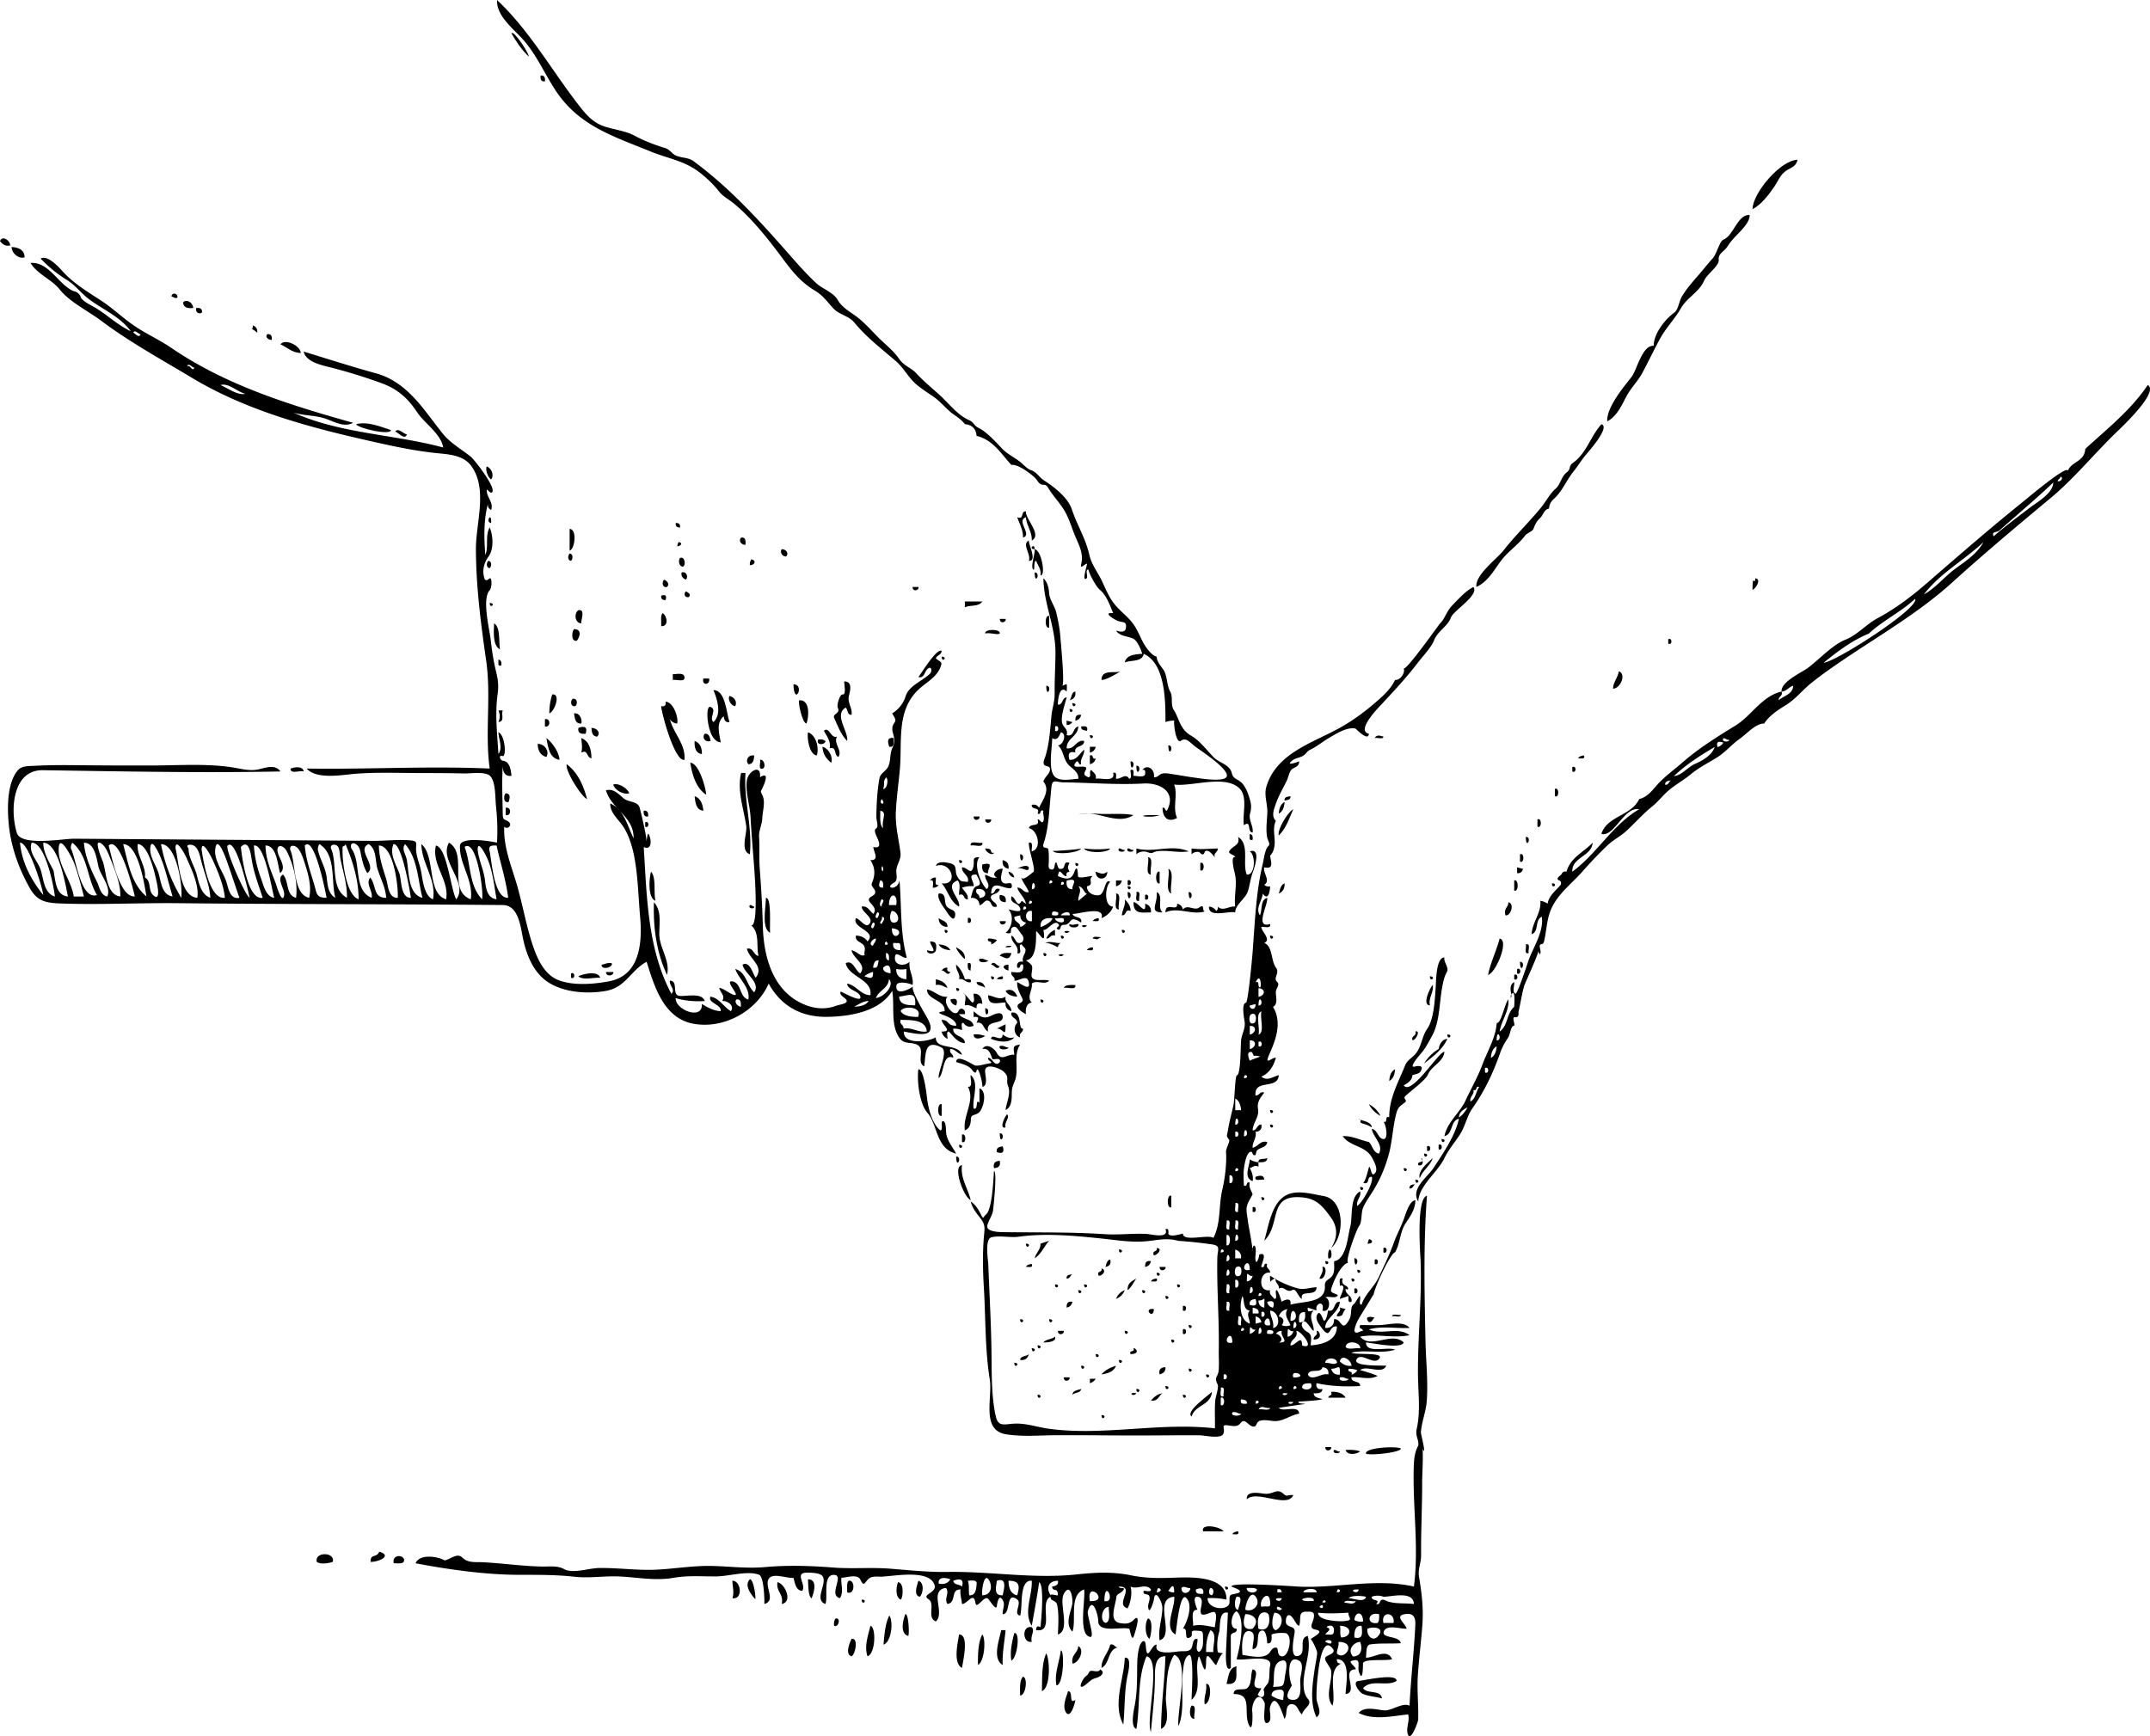 <svg xmlns="http://www.w3.org/2000/svg" viewBox="0 0 548.374 442.9"><g clip-rule="evenodd" fill-rule="evenodd"><path d="M130.46 8.524c.44-1.067 4.337 4.848 4.448 5.93-1.83-1.685-3.22-3.784-4.45-5.93M137.88 19.273c.977-.112 1.216.513 1.112 1.483-.98.111-1.22-.514-1.11-1.483zM458.48 40.771c-.557 2.217-2.122 1.853-3.659 3.403-.977.985-1.466 2.262-2.235 3.39-1.421 2.081-3.316 4.609-5.596 5.809.01-4.114 7.22-12.602 11.5-12.602M2.595 62.638c-1.473.237-2-.471-2.595-1.112.567-1.612 2.648-.154 2.595 1.112zM2.965 63.009c1.855.122 3.221.732 3.335 2.594-1.273.608-3.282-.793-3.335-2.594zM45.218 75.981c-.775.157-.981-.254-1.482-.371.066-1.075 1.761-.893 1.482.371zM49.295 78.576c-1.505.146-2.583-.136-2.595-1.482 1.11-.925 2.498.246 2.595 1.482zM50.037 78.576c.969-.104 1.594.135 1.482 1.112-.513.546-1.763.192-1.482-1.112zM64.492 83.023c.85.308 1.22.925 1.112 1.853-2.315-2.016-1.131.232-1.112-1.853M68.198 85.247c.977-.112 1.217.513 1.112 1.482-.998-.024-1.782-.847-1.112-1.482zM76.723 90.065c-2.355-.116-3.463-1.479-5.189-2.224 1.174-1.559 5.06.297 5.189 2.224zM90.807 108.23c2.932-.801 6.151.59 8.896 1.482.006 1.42-8.117-.35-8.896-1.48M100.81 110.08c.833-1.047 2.084.609 2.965.741-.49 1.54-2.1-.4-2.97-.74zM124.16 118.98c1.051.379 2.021 2.156 1.112 3.335-.9-.53-1.55-2.63-1.11-3.34zM124.91 131.95c.503.115.308.928.371 1.483-.86-.1-.86-.99-.37-1.48zM172.35 133.43c.809-.067 1.179.303 1.112 1.112-.81.07-1.18-.3-1.11-1.11zM145.29 134.91c1.992.127 1.305 5.242 0 5.56v-5.56zM189.03 137.14c1.158-.169 1.185.792 1.112 1.854-1.11.03-1.88-1.09-1.11-1.85zM173.09 138.25c1.308.352.398 1.112-.371 1.112.05-.4.17-.77.37-1.11M263.9 140.1c-1.75 0 0-1.74 0 0M199.4 140.1c1.11-.027 1.881 1.09 1.112 1.853-1.14.07-1.66-1.3-1.11-1.85zM145.29 141.21c.943.038.876 1.381.371 1.854-.94-.03-.87-1.37-.37-1.85zM173.46 142.33c1.248-.471 1.532 1.88.741 2.224-1.09.01-1.25-1.72-.74-2.22zM191.62 142.7c1.293.177 1.05 1.483-.371 1.483-.04-.54.09-1.03.37-1.48M124.54 143.07c.943.037.876 1.381.371 1.853-.95-.04-.88-1.38-.37-1.85zM173.83 146.03c1.407-.323 1.74 1.231 1.112 1.853-.65-.33-1.28-.68-1.11-1.85zM263.9 146.03c1.72 0 0 3.54 0 0M447.73 147.52c1.632.25.083 2.659-.741 2.965 0-4.53.54-.8.74-2.96M169.38 147.88c.753.271 1.514 1.115.741 1.854-1.28.27-1.32-1.29-.74-1.85zM232.76 149.74h1.483c.29.84-1.48 1.4-1.48 0M174.94 150.85c.646.335 1.428.829.741 1.482-1.15.18-1.32-.93-.74-1.48zM168.64 151.96c1.112-.371 1.482 0 1.112 1.112-.81.07-1.18-.3-1.11-1.11M246.1 153.44h4.448c-.939 1.46-3.099.807-4.448 1.482v-1.48M124.91 153.82c1.74 0 0 1.74 0 0M147.52 155.67c1.89-.33.623 2.405.741 3.336-1.64.01-1.92-2.56-.74-3.34M169.01 156.41c1.126.635 1.665 3.441-.371 3.336.08-1.16-.25-2.73.37-3.34zM267.6 157.15v2.965c-1.18.4-1.18-3.38 0-2.97zM255 157.89h1.483c.28.84-1.48 1.41-1.48 0M126.02 159c1.642 1.076 1.171 4.265 1.482 6.671-1.89-1.1-1.56-4.45-1.48-6.67zM146.4 160.49c1.894 0 1.702 1.632.741 2.965-1.55.34-1.33-2.26-.74-2.97M255 161.6c-.613.504-2.163-.302-3.707 0-.24-1.2 3.95-1.2 3.71 0zM425.5 163.08c1.081-.545 1.081 1.657 0 1.112v-1.11zM240.18 167.53c1.74 0 0 1.75 0 0M127.13 168.27c.652.089.845.638.741 1.483-1.11.38-.66-.82-.74-1.48zM412.89 171.24c2.037.779.359 4.448-1.482 4.448.03-1.64 1.29-2.86 1.48-4.45M171.61 171.98c.75.077 2.872-.558 2.965.741.227 1.46-2.298.522-2.965.741-.01-.5-.01-.99-.01-1.48M179.39 173.09h1.482c.33 1.72-1.96 1.9-1.48 0zM215.34 173.83c2.048 0 1.59 2.161 1.229 3.479-.562 2.052.922 3.188.625 5.045-1.182.078-.86-1.284-1.482-1.853-3.126 1.828.732 6.026.371 8.524-1.633-1.636-2.416-3.865-3.335-5.93-.481-.982 1.704-1.066.935-2.536-.321-.614.507-3.609 1.294-3.395.93.1.29-2.86.35-3.33M202.37 174.57c3.06 0 .19 5.87 0 0M266.86 174.94c1.72 0 0 3.54 0 0M181.98 176.05c3.06 0 3.267 5.743 4.077 8.154-1.092.224-1.356-.627-1.482-1.482-2.02 1.756-1.115 4.438-.741 6.672-2.591-.21-3.342-4.697-3.408-6.793-.012-.369-.042-2.61.839-2.253 1.731.702-.555 2.841.716 3.857 2.19-2.04.95-5.83-.01-8.16M140.84 177.17c2.276-.397.662 4.375-.741 4.818 0-1.64.24-3.27.74-4.82M186.06 177.54c1.312.307 1.98 1.478 1.483 2.595-1.27-.07-1.97-1.93-1.48-2.6zM146.03 178.28c1.283-.26 1.329 1.299.741 1.854-1.28.26-1.33-1.3-.74-1.85zM203.85 178.65c2.852-.216 2.473 4.287 1.853 5.931-1.08-.1-2.24-5.52-1.85-5.93M273.53 179.39c1.75 0 0 1.75 0 0M272.79 180.87c1.75 0 0 1.75 0 0M127.13 181.24h1.112c-.51 1.037.632 2.76-1.112 2.965.43-.98.43-1.97 0-2.96M146.4 181.98c1.667-.237 2.171 2.006 1.853 2.595-1.58.1-1.63-1.33-1.85-2.6zM275.76 182.36c-.161.827-.655 1.321-1.482 1.482-.01-1.05.2-1.64 1.48-1.48M138.99 183.47c1.493-.362 1.493 2.215 0 1.854v-1.85zM272.05 183.84l1.482.371c-.359.517-.854.764-1.482.742v-1.11M275.76 185.32c.969-.104 1.855-.125 1.483 1.112-.71-.15-1.6-.13-1.48-1.11zM147.52 185.69c1.729-.618 2.347-.124 1.853 1.482-1.1.14-2.11-.11-1.85-1.48M150.85 185.69c1.265-.023 2.479 1.119 1.482 2.224-1.22-.01-1.41-1.05-1.48-2.22zM210.15 186.43c1.347-1.233 1.737 2.092 3.336 1.482-1.019 1.81 1.457 3.415.371 5.189-1.262-.478-.355-2.696-2.224-2.224.32-1.8-.72-2.97-1.49-4.45M206.08 186.8c2.091.711 2.918 4.056 2.224 5.93-1.93-.23-2.52-4.65-2.22-5.93M179.76 187.17c1.166-.053 1.273.951 1.482 1.853-1.6.45-2.22-1.06-1.48-1.85zM277.98 187.54c1.75 0 0 1.75 0 0M352.85 187.92c-.046.819-1.572.158-2.224.371.52-.92 1.27-.66 2.22-.37zM139.36 188.28c1.639 1.242 3.338 3.849 3.336 5.56-2.55-.41-2.88-3.05-3.34-5.56zM148.26 188.28c2.121.771 2.594 3.199 2.595 5.189-1.369-.331-.825-2.351-2.595-1.482.36-1.24.1-2.46 0-3.71M226.83 190.51c-.414-1.005-.724-2.556 1.112-2.224.02 1.12.22 2.43-1.11 2.22z"/><path d="M208.67 188.66c.859-.118 1.423.06 1.853.371.11.96-2.5 1.28-1.85-.37zM177.17 189.03c1.261.469 1.895 1.564 1.853 3.336-1.52-.21-1.95-1.52-1.85-3.34zM137.14 189.77c1.797-.054 3.076 1.923 2.224 3.335-1.46-.39-2.18-1.52-2.22-3.33zM298 190.14c1.72 0 0 3.54 0 0M209.78 190.51c1.601.365 2.77 2.759 2.224 4.077-1.15-.95-2.12-2.08-2.22-4.08zM277.98 190.51h1.482c-.155.796-.686 1.327-1.482 1.482v-1.48M192.36 192.73c-.066 1.17-.261 2.21-1.483 2.224-.85-.95-.04-2.5 1.48-2.22zM277.98 192.73c1.105-.422.377 1.164 1.482.741-.155.796-.686 1.328-1.482 1.483v-2.22M404 192.73c.374 1.115-.826.657-1.482.741.24-.49.79-.69 1.48-.74zM193.84 193.84c1.034-.257 1.568 1.844.741 2.224-1.33.36-.51-1.45-.74-2.22zM288.36 194.22c1.72 0 0 3.54 0 0M176.05 194.59c2.12 0 3.914 6.061 4.077 8.154-2.69-1.76-3.55-5.19-4.08-8.15M144.55 194.96c2.854 2.133 4.318 5.544 5.189 8.895-1.47-.62-5.71-7.35-5.19-8.9M289.84 195.33c1.72 0 0 3.54 0 0M77.464 196.81c-1.026-.333-3.479.761-3.335-.741 1.03-.41 3.134-.68 3.335.74zM401.03 195.7c1.081-.545 1.081 1.657 0 1.112v-1.11zM189.03 197.18h1.112c-.469 6.956 1.797 13.799 1.112 20.756-2.569-.938-.648-5.29-.916-7.169-.63-4.48-2.4-9.03-1.3-13.59M160.49 202.37c-1.221.449-3.66-.675-4.077-2.224 1.23-.46 3.53.8 4.08 2.22zM396.58 201.26c1.139-.567 1.14 2.42 0 1.853v-1.85zM128.98 202.37c1.378.086 1.039 1.314.741 2.224-1.4.32-1.31-1.66-.74-2.22zM177.17 203.11c1.458.519 2.056 1.897 2.224 3.707-1.79-.18-2.04-1.92-2.22-3.71zM329.13 203.11c.112.978-.774.956-1.483 1.112-.12-.98.77-.95 1.48-1.11zM128.98 206.08c1.493-.362 1.493 2.215 0 1.853v-1.85zM164.19 206.82c.977-.112 1.216.513 1.112 1.482-.97.11-1.21-.51-1.11-1.48zM289.1 207.93c-4.442 2.902-9.802-1.83-14.455 0 1.695-.667 4.639-.327 6.425-.282 2.69.06 5.39-.2 8.04.28M295.77 207.93c-2.141.889-6.883.093-2.224 0 .88-.02 1.38.01 2.22 0zM248.33 208.3h1.482c.28.84-1.48 1.4-1.48 0M251.29 209.04h1.482c.29.84-1.48 1.4-1.48 0M392.14 209.04c1.139-.567 1.139 2.42 0 1.854v-1.85zM164.56 209.78c1.081-.545 1.081 1.657 0 1.112v-1.11zM318.75 212.75c.651.089.845.638.741 1.482-1.11.37-.65-.83-.74-1.48zM389.17 213.49c1.73 0 0 3.54 0 0M250.55 214.97c.226 1.461-2.035.436-2.965.741-.22-1.46 2.04-.43 2.97-.74zM275.76 216.45c-.556 1.124-6.614 1.721-7.251.603.06.12 6.63-.35 7.25-.6M276.5 216.45c2.067.289 4.605.289 6.672 0-.61 1.22-6.07 1.22-6.67 0zM285.39 216.45c.665-.047.782.454 1.483.371.12.66-2.07.67-1.48-.37zM287.62 216.45c.664-.047.781.454 1.482.371.12.66-2.08.67-1.48-.37zM289.84 216.45c4.378 1.206 9.083-1.176 13.343.741-2.583.424-5.177-.328-7.766-.062-1.644.169-1.207.839-2.726.272-.946-.353-2.11-.183-2.852.531.01-.49.01-.98.01-1.48M303.92 216.45c2.216.303 4.45.07 6.672 0 .063 1.056-1.146 1.039-.741 2.224-.527-.507-1.542-2.143-2.533-1.483-.23.964-.704 1.024-1.421.179-.752-.163-1.411.024-1.977.563v-1.48M260.19 217.94c1.72 0 0 3.54 0 0M387.69 217.94c1.14-.567 1.14 2.42 0 1.853v-1.85zM252.78 227.94c1.265.123.683-1.712 2.224-1.111-.417 1.542-2.608 1.052-2.239 2.323.268.924 1.447 1.047 1.498 2.124-1.635.481-1.123-1.182-2.271-1.517-.86-.251-1.34 1.161-2.177 1.146-.022-1.307-.989-1.955-2.224-1.854.546-1.515.453-2.703 1.769-3.069 1.31-.365-.041-2.179-.286-2.86-2.635-.183-.481 1.889-.741 2.965a6.933 6.933 0 00-2.965.37c.633 1.012 1.622 1.623 1.482 2.966-1.266.122-.682-1.713-2.224-1.112-.09-1.132.524-2.752-.371-3.706-3.649 1.357.804 4.579.371 6.671-2.339-1.221-2.786-4.094-4.448-5.93 4.478.587 2.494-5.86-1.482-4.448.444-1.371 2.673-.899 3.661-.66 2.014.487 1.01 1.935 1.807 3.347.854 1.514 1.165 1.209 2.687 1.39.459-1.705-1.614-2.127-1.482-3.706 1.34-.115 2.438 2.402 2.942-.432.255-1.431-.517-2.163 1.505-2.163-1.638 1.873.323 6.693 1.853 8.154 1.292-1.204-.69-2.375-.371-3.706 1.055.38 1.766 1.017 2.965.741-1.763-.804.332-2.466 1.482-2.224-.143.972-1.019 3.106.302 3.659.871.364 1.945-.581 2.034.642.024.342-.074.655-.466.661-1.99.05-4.68-2.32-4.82 1.35m-2.97 1.12c2.426-.106 1.628-2.783-.741-2.224-.48 1.4.81 1.05.74 2.22M292.81 218.68c1.582.147.354 3.106.741 4.448-1.59-.15-.36-3.11-.74-4.45zM244.62 219.42c1.75 0 0 1.74 0 0M255.74 219.42c.973.263 1.667.805 1.483 2.224-.97-.26-1.66-.8-1.48-2.22zM274.27 220.16c1.75 0 0 1.75 0 0M306.15 220.16c1.14-.567 1.14 2.421 0 1.854v-1.85z"/><path d="M250.55 220.53c3.39-.802 1.11 1.251 1.482 2.224-1.39.05-1.67-1.06-1.48-2.22M262.41 221.27c.021 1.626-1.649-.253-2.965.371.55-.35 2.43-1.24 2.97-.37zM386.95 221.27l1.482.371c-.133.799-.686 1.189-1.482 1.112v-1.48M298 221.64c1.646.702.308 4.386.741 6.3-1.65-.7-.31-4.38-.74-6.3zM166.05 222.38c1.358 1.483.638 5.045 1.112 7.413-1.9-.75-1.66-5.4-1.11-7.41zM279.46 222.38c1.187.367 1.859.89 2.965 0 .01 2.33-2.96 2.33-2.96 0M295.77 222.38v2.966c-1.18.41-1.18-3.37 0-2.97zM238.69 223.87c.127.544-.497 2.23.741 1.853-.359.517-.854.764-1.483.741-.127-.544.497-2.23-.741-1.853.36-.52.85-.77 1.48-.74M284.65 224.61h1.482c-.155.797-.686 1.327-1.482 1.482v-1.48M287.62 224.61c1.081-.545 1.081 1.656 0 1.111v-1.11zM386.21 224.61c1.17-.478 1.17 3.071 0 2.594v-2.59zM395.84 225.35c1.75 0 0 1.75 0 0M287.62 226.09c1.74 0 0 1.75 0 0M287.62 227.57c1.72 0 0 3.55 0 0M289.84 227.57c1.339-.351.517 1.46.741 2.224-1.34.36-.51-1.45-.74-2.22zM295.03 227.57c1.827.858.035 4.008 1.482 5.188-3.58 0-1.17-2.13-1.48-5.19M303.18 227.57c1.73 0 0 3.55 0 0M284.65 227.94c1.562.046.368 2.845.741 4.077-1.56-.04-.37-2.84-.74-4.08zM255 228.31c1.065.047 1.76.464 1.483 1.854-1.06-.04-1.76-.46-1.48-1.85zM292.06 228.31c1.081-.545 1.081 1.657 0 1.112v-1.11zM195.33 229.06c1.575-.222.885 7.773 1.112 8.896-2.35-1.11-1.01-6.92-1.11-8.9M286.88 229.43c.821.842 1.528 1.711 1.482 2.965-1.541-.601-.959 1.234-2.225 1.112.09-1.43 1.05-2.61.74-4.08M166.79 230.17c2.057 2.242 1.315 5.498 1.372 8.238.074 3.514 2.851 6.712 1.963 10.294-2.69-5.72-3.57-12.26-3.33-18.53M289.1 230.17c1.125-.204 3.328 3.773 2.965.37 1.078.291 1.627 1.115 1.482 2.224-2.4.01-4.44.54-4.44-2.59M384.72 230.17c1.659.312.592 3.615-.741 3.336-.5-1.87.76-1.96.74-3.34zM300.22 230.54c.797.155 1.327.686 1.482 1.482 1.142-1.299 2.48.071 3.802-.308.292-.083 1.24-1.062 1.367-.119.067.504-.008 1.096.762.798-3.371 1.303-7.074-1.16-10.379.37 0-2.89 3.19.05 2.97-2.22M191.25 230.91c.599-.104.638.351 1.112.37.15.72-1.69.54-1.11-.37zM246.85 234.24c1.081-.545 1.081 1.656 0 1.111v-1.11zM280.2 234.24c.373 1.114-.826.656-1.482.741.24-.49.79-.68 1.48-.74zM255 234.99h1.483c.28.84-1.48 1.4-1.48 0M272.79 235.73c1.168.415.839.033 2.224 0 .54 1.15-2.75 1.15-2.22 0zM277.24 236.1c-.82 1.13-2.37-.43 0 0zM240.92 237.21c1.74 0 0 1.75 0 0M286.13 237.21c1.75 0 0 1.75 0 0M272.79 237.58c-.81 1.13-2.37-.43 0 0zM270.57 238.69c1.74 0 0 1.75 0 0M323.94 238.69c1.74 0 0 1.75 0 0M278.72 239.43c.047-.827 1.81-.234 2.224-.37-1.86.9-.64.52-2.22.37M252.04 239.43c.766-.024 1.507.1 2.224.371a2.45 2.45 0 01-1.483 1.111c.42-1.1-1.17-.37-.74-1.48M382.5 239.43c2.529.481-1.028 8.846-2.965 9.267.65-3.19 2.13-6.13 2.96-9.27M237.21 240.18c1.625 0 1.676.674 1.534 2.06-.147 1.439-2.544 1.189-2.275.164 3.02.89.95-.86.75-2.22M270.57 240.55a1.303 1.303 0 00-.741 1.111c-.566-.316-2.727-1.425-3.355-1.012 1.16-.77 2.82.07 4.09-.1M389.17 240.92c1.339-.351.517 1.46.74 2.225-1.33.35-.51-1.46-.74-2.22zM256.48 241.66c.114-.503.928-.308 1.482-.37-.11.5-.92.31-1.48.37zM278.72 241.66c.373 1.115-.826.657-1.482.741.24-.5.79-.69 1.48-.74zM257.97 243.14c-.653 2.406-1.923.838-2.965.741.45-1.01 2.16-.76 2.97-.74M266.12 243.14c1.75 0 0 1.75 0 0M271.31 243.51c-.81 1.13-2.37-.43 0 0zM249.81 244.62c1.132-.269 1.351.379 2.224.37 0 .57-2.74.82-2.22-.37zM387.69 245.36c1.72 0 0 3.55 0 0M156.04 245.73c.362 1.134-2.729 1.824-2.594.371.87-.11 1.39-.58 2.59-.37zM246.85 245.73c1.246-.38.577 1.153.741 1.854-.81-.05-.8-.93-.74-1.85zM252.78 246.1c.723-1.283 1.48.453 2.224.37-.72 1.29-1.48-.45-2.22-.37zM257.22 246.1v1.482c-1.38-.3-1.87-1.46 0-1.48zM241.66 246.85c-.209.685.038 1.056.741 1.111-.733 1.301-1.361-.467-2.224-.37.35-.52.85-.77 1.48-.74M386.95 247.22c1.081-.545 1.081 1.657 0 1.112v-1.11zM154.56 247.96h1.854c.27.89-1.85 1.42-1.85 0M145.66 248.33c1.081-.545 1.081 1.657 0 1.112v-1.11zM153.08 249.44c-1.694-.138-4.387.7-5.56-.371.86-.5 4.98-1.63 5.56.37zM386.21 248.7c1.081-.545 1.081 1.656 0 1.111v-1.11zM252.78 249.07c1.74 0 0 1.75 0 0M255.74 249.07c.374 1.115-.825.657-1.482.741.24-.5.79-.69 1.48-.74zM364.71 249.07c1.75 0 0 1.75 0 0M274.27 251.29c.227 1.462-2.034.437-2.965.741.39-.85 1.71-.76 2.97-.74zM243.88 252.04c1.75 0 0 1.74 0 0M259.45 254.26c-1.383-.101-2.458-.508-2.965-1.483 1.4-.74 2.57.19 2.97 1.48zM242.4 255c1.483-.494 1.977 0 1.483 1.482-.83-.16-1.32-.65-1.48-1.48M265.38 255c1.74 0 0 1.75 0 0M251.29 257.22c1.73 0 0 3.55 0 0M257.97 258.34c1.794-.299 2.011 1.507 2.207 2.822.058.389.132 1.352.758 1.255.063 1.056-1.146 1.04-.741 2.225-1.564-.447-1.832-2.658-.741-3.707.01-1.24-1.75-1.24-1.49-2.59M256.48 261.3c0 3.807-.495 1.009-2.224 1.111.74-.38 1.48-.75 2.22-1.11M361 263.15c1.404-.47.178 2.25-.741 2.225-.4-1.24 1.15-.99.74-2.23M248.33 263.9c1.274-.163 2.077.146 2.965.37-.79.57-2.9 1.27-2.97-.37zM255.74 263.9c1.058.767 1.646 1.032 2.966.741-1.37 1.61-4.247 1.101-5.931.37.12-1.66 2.83 1.2 2.96-1.11M369.16 263.9c1.75 0 0 1.74 0 0M255 266.86c1.132-.268 1.35.379 2.224.37 0 .57-2.74.81-2.22-.37zM247.59 274.27c2.302 1.933.31 6.042.742 8.525 1.339.418.332-2.637 1.482-1.482v-3.707c1.977.878 1.125 4.472.209 5.818-.902 1.327-2.385.603-2.393 2.073-.006 1.134-.317 2.433-1.522 2.857-.635-3.659 2.737-7.619.741-11.119 1.46.22.52-2.3.74-2.97M240.18 281.69v2.966c-1.18.4-1.18-3.38 0-2.97zM323.94 283.17c1.74 0 0 1.74 0 0M323.94 286.88c1.74 0 0 1.74 0 0M255 289.1c1.72 0 0 3.54 0 0M245.36 289.47c1.139-.567 1.139 2.42 0 1.853v-1.85zM367.68 290.58c1.74 0 0 1.75 0 0M244.62 292.06c1.75 0 0 1.75 0 0M366.93 292.06c1.081-.545 1.081 1.657 0 1.112v-1.11zM255.74 292.44c.494 1.482 0 1.977-1.482 1.482-.24-1.15.59-1.35 1.48-1.48M363.97 292.44c1.081-.545 1.081 1.656 0 1.111v-1.11zM363.23 294.29c1.74 0 0 1.75 0 0M243.88 295.03c1.72 0 0 3.54 0 0M320.98 296.51c-.135-1.247 1.606-.618 2.224-1.112.03 1.15-1.12 1.1-2.22 1.11zM255 296.14c.277 1.39-.417 1.807-1.483 1.854-.28-1.39.42-1.8 1.48-1.85zM358.04 298c1.75 0 0 1.74 0 0M322.46 300.96c-.764-.225-2.575.599-2.224-.741.9-.3 2.13-.64 2.22.74zM361 300.96c1.75 0 0 1.74 0 0M346.92 302.81c1.74 0 0 1.75 0 0M298.74 305.04v2.965c-1.18.41-1.18-3.37 0-2.96zM321.72 305.41c1.74 0 0 1.74 0 0M319.49 308c1.081-.545 1.081 1.657 0 1.112v-1.11zM349.14 316.16c.647-.142 1.571 1.112-.371 1.112.13-.37.25-.74.37-1.11M261.67 317.27c1.75 0 0 1.74 0 0M295.03 318.38c1.72.073.046 1.947-.741 1.854-.54-1.4 1.02-.71.74-1.85zM352.85 318.38c1.081-.545 1.081 1.657 0 1.112v-1.11zM285.39 318.75c1.75 0 0 1.75 0 0M339.14 318.75c.566.006.812 2.746-.37 2.224-.05-.91-.06-1.78.37-2.22zM345.44 320.98c1.72 0 0 3.54 0 0M350.63 321.35c1.081-.545 1.081 1.656 0 1.111v-1.11zM293.55 321.72c-.161.827-.655 1.321-1.482 1.482-.01-1.05.2-1.64 1.48-1.48M338.02 321.72c1.75 0 0 1.74 0 0M263.16 322.46c.374 1.115-.825.657-1.482.741.24-.5.78-.69 1.48-.74zM295.77 323.2h1.482c.29.84-1.48 1.4-1.48 0M280.95 323.57c1.593.562-.07 2.109-.741 1.853-.52-1.35 1.02-.69.74-1.85M346.18 323.94c1.74 0 0 1.74 0 0M295.03 324.68c1.75 0 0 1.75 0 0M295.03 326.16c.374 1.114-.825.656-1.482.741.24-.49.79-.68 1.48-.74zM344.7 326.16c1.74 0 0 1.75 0 0M269.08 327.65c1.75 0 0 1.74 0 0M276.5 327.65c1.75 0 0 1.74 0 0M300.22 327.65c1.74 0 0 1.74 0 0M345.44 328.76c1.081-.545 1.081 1.657 0 1.112v-1.11zM275.02 329.13c1.74 0 0 1.74 0 0M291.32 329.13c1.75 0 0 1.74 0 0M297.25 330.61c1.75 0 0 1.75 0 0M273.53 332.09c-.161.827-.655 1.321-1.482 1.482 0-1.05.21-1.63 1.48-1.48M301.7 333.21c1.081-.545 1.081 1.656 0 1.111v-1.11zM341.73 333.58l1.482.371c-1.091 1.162-.276 1.854-2.224 1.854-.06-1.05 1.14-1.04.74-2.22M294.29 333.95c0 2.93-2.96-.35 0 0M355.07 335.8c.046-.819 1.572-.158 2.224-.371-.04.82-1.57.16-2.22.37zM350.63 336.17c-.583.282-.554 1.176-1.482 1.112-1.18-1.3.03-1.63 1.48-1.11zM260.19 336.54c1.75 0 0 1.75 0 0M267.6 336.54c1.75 0 0 1.75 0 0M303.18 338.02c1.75 0 0 1.75 0 0M301.7 339.14c1.081-.545 1.081 1.657 0 1.112v-1.11zM269.83 339.51h1.482c.28.84-1.48 1.4-1.48 0M286.88 339.51c1.74 0 0 1.74 0 0M335.8 339.51c.7-.184 1.798 2.224-.741 2.224-.07-1.17 1.22-.82.74-2.22M298.74 341.73c1.74 0 0 1.75 0 0M264.64 343.21c1.74 0 0 1.75 0 0M263.16 343.95c1.74 0 0 1.75 0 0M289.1 343.95c.524-.176 1.946 1.482-.741 1.482-.46-1.18 1.19-.29.74-1.48M279.46 345.44c1.75 0 0 1.74 0 0M285.39 346.92c1.75 0 0 1.74 0 0M258.71 347.66c1.74 0 0 1.75 0 0M275.76 348.4c1.74 0 0 1.75 0 0M297.25 348.77c.074 1.187-.62 1.604-1.482 1.854-.28-1.38.42-1.8 1.48-1.85zM303.18 349.14c1.75 0 0 1.75 0 0M307.63 350.63c1.75 0 0 1.74 0 0M271.31 351.37h1.482c.28.84-1.48 1.4-1.48 0M277.98 351.74h1.482a2.452 2.452 0 01-1.482 1.111v-1.11M297.25 353.59c1.75 0 0 1.75 0 0M289.84 354.33c1.75 0 0 1.75 0 0M339.51 355.07c1.369-.082 2.94.198 3.706 1.483h-4.447c.23-.87 1.16-.31.74-1.48M289.84 355.44c-.81 1.14-2.37-.42 0 0zM264.64 355.81c1.74 0 0 1.75 0 0M301.7 355.81c1.75 0 0 1.75 0 0M280.95 361c1.74 0 0 1.75 0 0M338.02 369.16h1.483c.29.84-1.48 1.4-1.48 0M357.3 369.53c.095 1.091-9.024 1.941-8.937 1.193.18-1.48 7.88-1.85 8.94-1.19M340.25 369.9c.664-.047.781.453 1.482.37.12.65-2.07.66-1.48-.37zM343.21 369.9c1.432-.073 2.731-.014 3.706.37-.91.72-3.26 1.09-3.71-.37zM329.87 381.39c-1.456 3.546-9.409-1.425-11.86 1.112-.259-2.265 3.032-1.628 4.322-1.461 1.144.148 1.824-.129 2.907-.497.688-.224 1.317-.11 1.887.342 1.25 1.14.94.45 2.74.51M312.08 390.66h-5.189c-.79-2.08 4.3-1.29 5.19 0M315.79 390.66c.374 1.114-.825.656-1.482.741.24-.5.79-.69 1.48-.74zM96.737 395.84c3.535 1.104-.408 2.698-2.224 2.595.001-2.22 1.549-.88 2.224-2.6M84.877 398.44c-.976.356-3.175.717-4.077 0-.639-2.6 4.716-2.6 4.077 0zM103.04 397.7c.242 1.478-1.409 1.062-2.594 1.112-.527-2 1.93-2.37 2.59-1.11zM191.25 402.89c.898-.15 1.607 4.433 1.37 5.087.03-.1-3.23-3.18-1.37-5.09M206.08 402.89c3.049 0 .918 4.846.93 4.852-.95-.48-.84-3.91-.93-4.85M186.8 403.26c2.266 0 2.762 4.892 0 4.448.53-1.52.02-2.92 0-4.45M216.45 403.26c1.714-.36 1.641 3.757-.371 2.965.05-1.07-.2-2.42.37-2.96zM234.24 403.26c1.542.488 1.258 3.158.371 4.077-1.91-.35-.4-3.66-.37-4.08M198.29 403.63c1.86.313 4.036 4.973 1.112 5.56.49-2.71-1.45-2.99-1.11-5.56zM229.06 403.63c1.478.157 1.335 3.394.741 4.447-1.43-.43-1.29-3.13-.74-4.45zM312.45 404.74c1.75 0 0 1.74 0 0M219.79 408.08c1.75 0 0 1.74 0 0M230.91 411.78c.847-.251 1.067 5.236.741 5.56-2.22-.66-1.3-4.08-.74-5.56M226.83 412.15c1.073 1.441.565 6.728-1.482 7.413.23-2.73.46-5.47 1.48-7.41zM213.12 412.89c1.412-.276.801 2.4-.371 1.854-.12-.85.06-1.42.37-1.85zM292.81 412.89c1.386.233.808 4.364.371 5.189-1.26-.88-1.17-4.32-.37-5.19zM222.01 414.75c1.514.407 1.279 7.155-.741 7.783-.89-2.54.16-5.31.74-7.78M263.16 415.12c.896 1.005-.406 2.059 0 3.707-2.42.47-2.6-4.27 0-3.71zM255.37 415.86h1.112c-.265 2.963-.875 5.907-.742 8.896-2.75-1.67-.82-6.54-.37-8.9M258.71 416.6c1.602-.222.733 6.349-.741 7.043-.43-2.25.17-4.87.74-7.04M244.62 416.97c2.604 0 1.05 6.571.741 8.524-2.36-1.22-1.04-6.54-.74-8.52M250.55 416.97c.963 1.166.572 6.85-1.112 7.783-.02-2.98.06-5.86 1.11-7.78zM217.2 418.08c1.845-.322.942 4.015 0 4.447-1.75-.45-.47-3.51 0-4.45M283.17 419.56c1-.27 1.016.554 1.854.741-2.562.59-1.906 4.134-4.077 5.188-.07-2.25 1.73-3.83 2.23-5.93M275.02 419.94c1.783.947.072 4.408-1.482 4.448-.38-2.35 1.37-2.59 1.48-4.45zM270.57 421.05c.984-.139.716 8.884-1.112 8.896-.6-2.93.77-6.03 1.11-8.9M266.86 421.79c.94 1.709 1.14 8.69-1.112 9.637.07-3.52-.04-7.21 1.11-9.64zM286.88 422.9c1.932-.335.832 3.909.666 4.738-.802 3.999-.624 8.254-1.037 12.312-2.83-5.27.2-11.54.37-17.05M315.42 425.12c-.353 1.727.878 4.822-2.595 4.447.51-1.53.48-4.17 2.6-4.45M280.58 425.87c1.555.873.053 1.897-.976 2.179-1.534.419-1.79 1.128-3.052 1.979-1.879 1.267-.438-1.832.439-2.445.865-.484.557-1.445 1.59-1.339.42.04 1.85.39 2-.37M356.19 428.83c-2.536 1.54-6.407-.591-8.525 1.854 1.114 1.573 4.453.274 4.818 2.595-1.616-.481-3.348-.494-4.911-1.177-.891-.388-2.899-3.138-.981-3.284 1.14-.09 9.84-2.1 9.6.01M260.93 427.72c1.293.35.706 4.785-.741 4.818-.03-1.89-.16-3.87.74-4.82zM307.63 429.57c1.612-.252 1.167 5.104-.371 5.189-.26-2.11.63-3.08.37-5.19zM272.42 431.43c1.43.044.045 3.483 1.853 2.224-.056.808-1.275 5.088-2.44 3.103-.91-1.56.12-3.78.59-5.32M303.92 435.13c1.503-.144.408 2.31.741 3.336-1.44.12-1.32-2.57-.74-3.34z"/><path d="M126.76 0c8.46 7.899 14.278 18.536 21.439 27.574 1.578 1.992 3.282 3.74 5.727 4.599 2.659.935 5.55 1.146 8.06 2.508 2.472 1.341 5.088 2.295 7.769 3.125 1.073.333 1.6 1.397 2.595 1.853 1.478.679 3.195.46 4.551 1.461 9.749 7.201 17.581 16.03 25.53 25.08 1.809 2.06 3.674 4.073 5.665 5.958 1.583 1.498 4.478 2.431 5.552 4.336 1.112 1.971 3.18 3.039 4.923 4.355 2.366 1.786 4.248 4.161 6.415 6.169 1.648 1.528 3.088 2.743 4.386 4.59 1.277 1.817 2.994 2.155 4.372 3.664 1.9 2.082 4.113 3.819 6.169 5.736 2.172 2.025 4.371 4.882 7.135 6.118 1.615.722 1.108 1.333 2.628 2.083 1.964.969 4.347 3.567 5.849 5.169 1.562 1.666 3.622 2.449 5.261 3.959.667.614 1.349 1.332 2.233 1.63 1.442.486 1.996 1.793 3.374 2.667 2.482 1.574 6.008 4.339 6.989 7.31 1.347 4.079 3.514 7.376 4.478 11.659.543 2.41 2.083 4.312 3.133 6.495 1.077 2.242 1.863 4.375 3.504 6.309 1.507 1.774 3.39 3.062 4.713 5.006 1.369 2.012 2.017 4.422 3.556 6.307.57.698 1.345 1.576 2.267 1.811.02 1.311 1.093 2.375 1.751 3.408 1.005 1.576.746 3.845 1.711 5.551.753 1.333-.018 3.261.912 4.684 1.341 2.054 1.523 4.835 4.283 6.432 2.464 1.425 3.967 3.677 5.91 5.621 1.464 1.465 4.074 1.78 4.602 4.073.365 1.588 1.689 1.365 2.763 2.69.901 1.113 1.397 2.501 1.796 3.857.407 1.387.457 2.274.081 3.667-.453 1.677.882 3.185.654 4.863-1.528-.08-.211-3.302-2.225-1.853-.471-2.768 1.105-7.247-1.179-9.427-3.7-3.531-12.047-.368-16.611-.951 1.016 2.772-.488 5.792.741 8.524-2.362 1.292-3.707-.203-3.707-2.594.816-.203.438.702 1.112.741 2.527-4.701-1.615-7.175-5.958-6.936-6.739.372-13.7-.216-20.454-.297-1.864-.022-2.792-1.006-3.035 1.193-.152 1.375-.265 2.754-.381 4.132-.297 3.506-.521 7.079-1.677 10.432-.289 1.021.442.839 1.074 1.071.388.142.317 2.854.31 3.533-.005.42-.253 1.556.348 1.778 1.406.52.93-1.165 1.407-1.684.408-.444.355 1.954 1.31 1.603 1.426.165.369-2.243 2.224-1.483-.531.976-.532 1.248 0 2.224-.683.072-.93.442-.741 1.112-1.076.288-1.864-2.721-2.224 0 1.888.785 3.389 1.193 4.163-1.002.794-2.251.938.11.94.946.003.934 2.887-.028 3.792.056-1.391.846.505 2.224-1.482 2.595-.096 1.581 1.591 2.452 2.986 2.293 1.747-.2 1.424-4.414 2.943-3.405-1.329 1.074-1.672 6.314.741 6.301-.484 1.4-1.646 2.379-2.965 2.966 1.009-3.358-6.095-.937-7.413-1.112.479 1.214 2.549.481 2.224 2.224-3.397-2.185-2.144.656-4.534.585-1.037-.031-.518 1.754-1.533 1.084-.541-.356.584-.691.412-1.026-.98-1.915-2.981 1.585-3.981 1.211.817 4.626-1.312.337-1.853.37-.054 2.022.264 7.014-2.595 7.413 1.808 1.333 1.739 1.252 1.437 3.413-.348 2.483 3.157 1.185 4.494 1.776-1.211 1.231-3.152-.306-4.448.741.307 1.578-1.408 3.456 0 4.818-1.46.23-1.625 1.784-1.482 2.965-.655-.261-3.175-1.819-1.689-2.687 1.267-.739.951-.866.259-2.339-.471-1-.917-1.987-.793-3.129.517.071 3.727 2.796 2.876-.229-.501-1.783-2.579.032-3.617-.141.353-1.082-1.094-1.143-.741-2.225 1.679.125 3.307.577 2.965-1.853-1.105-.422-.377 1.163-1.482.741-.252-1.116.366-1.734 1.482-1.482-.347-1.296.546-1.812.64-2.961.046-.562-.793-1.036-1.011-1.487-1.201.006.575 2.764-1.111 2.225.623-1.977-1.689-2.612-1.482-4.448.903.263.995 1.781 1.81 1.868 1.384.149 1.57-1.434.804-2.185-.487-.477-1.15-2.048-1.904-1.937-1.739.258.252 2.219-2.191 1.512 1.637-1.241 2.206-4.359.741-5.931.44-.08 3.93 1.354 2.805-.641-.658-1.165-2.504-.888-2.063-2.694.836.13 1.045 1.581 1.802 1.902.375-.092.627-.336.758-.732.188-.115.889.658 1.146.683-.309-1.589-1.727-2.575-2.224-4.077 1.271-.139 1.619 1.45 2.965 1.112-.512-1.352-1.582-2.429-1.982-3.83.365 1.273 2.635-1.008 3.113-1.269.757-.413-1.326-6.1-1.131-7.503 1.305-.342.571 1.646.741 2.224 2.688-.646 1.529-5.474-.741-5.93.386-1.428 2.925-.101 2.224-2.224.605-.15 1.056 1.402 1.484.377.354-.847-.216-1.757-.002-2.601-1.105-.422-.377 1.164-1.482.741.761-1.854-1.647-.798-1.482-2.224.802-.204 1.419.043 1.854.741.945-1.991 2.932-4.548 1.111-6.672.164-1.128 2-2.17 1.635-3.451-.174-.61-1.24-.351-1.513-1-.253-.604.251-1.553.415-2.093.945-3.114 1.188-6.581 1.472-9.809.232-2.65.889-3.826.861-6.281-.038-3.44.195-6.876.207-10.315.022-6.549-3.007-12.479-3.077-18.939 1.034.975 1.37 2.434 1.457 3.797.109 1.703 1.453 3.277 1.86 5.096.478 2.136.866 4.019 1.021 6.216.073 1.03 1.171 12.164.45 12.363.012-.003 1.022-.494 1.109-.435.186.128.033 1.925.033 1.873-1.842-1.867-2.279 2.247-2.224 3.336 1.325.085.995-1.784 2.224-1.854-.465 1.86-1.39 4.292-1.21 6.224.141 1.504 1.676 1.633 1.21 3.413 2.034.516 1.426-1.831 2.965-2.224-.05 2.572-2.965 2.969-2.965 5.56 1.975.438 2.473-2.291 4.447-1.854.142 1.714-2.716 1.013-2.224 2.965-1.61-.496-1.988.438-1.482 1.853 1.881.106 2.486-1.553 3.706-2.594.202 1.373-1.126 2.303-.741 3.707-.815.202-.438-.703-1.111-.742-2.5 2.709 3.349.25 2.272 2.227-.528.972-.559 1.336.692 1.85.942-.117-.052-1.575.741-1.853.618.778 1.374 1.056 1.112 2.224 1.196-.32 5.071 1.045 4.447-1.482 1.088-.364.672.942.741 1.482 1.162.184 2.502-1.544 3.336 0 .895-.05.223-1.771.371-2.224 1.088-.365.672.942.741 1.482.85 0 2.897.547 2.979-.501.042-.541.057-1.253-.755-.981 1.484-1.762 3.373.125 2.965 1.853.76.052 1.024-.327 1.59-.701.887-.586 2.317-.215 3.235-.084 1.931.275 3.841.658 5.775.902 1.041.131 7.851 1.298 8.034-.481.207-1.998-6.84-6.529-8.089-7.481-1.34-1.022-2.285-2.433-3.622-1.471-1.263.908-1.89-4.177-1.734-5.139a5.725 5.725 0 00-2.225.371c0-5.103.059-14.92-5.56-17.42-.305 2.181-3.388 1.537-4.817 2.224.374-2.021 2.85-2.087 4.447-2.224-.312-1.121-1.261-3.378-2.296-3.863-1.416-.664-3.462-.579-4.376-2.067.726.242 2.241.659 2.472-.494.357-1.787-.52-1.538-1.75-1.869-.97-.262-4.423-2.401-1.463-2.084-.892-2.109-1.636-4.498-3.465-6.016-.764-.634-2.6-3.787-2.836-5.104-1.122.006.345 2.357-.812 2.396-.697.024.496-3.508.441-3.878-.396-.151-1.854 1.661-1.486.16.643-2.623-.412-4.602-1.456-7.032-.932-2.17-1.573-4.57-2.772-6.61-1.245-2.118-3.021-3.858-4.255-5.989-.287-.484-.703-.706-1.247-.665-1.11-.082-1.367-1.141-2.074-1.809-1.196-1.128-4.32-3.493-5.982-3.259-1.855-1.948-3.322-4.257-5.535-5.846-1.012-.727-2.145-1.279-3.36-1.567-.049-.926-.403-1.838-1.18-2.393a3.33 3.33 0 00-1.785-.572c-.776-1.042-1.803-1.743-2.848-2.479-1.856-1.308-3.211-3.159-5.084-4.484-1.792-1.268-3.736-2.395-5.277-3.98-1.581-1.626-2.582-3.575-4.335-5.095-3.762-3.263-7.479-6.029-10.673-9.917-1.399-1.704-3.811-1.966-5.298-3.55-1.669-1.778-2.597-3.299-4.792-4.607-4.363-2.602-6.669-6.201-9.681-10.166-3.154-4.153-6.963-8.779-11.01-12.083-1.417-1.158-2.688-1.68-3.855-3.181-1.317-1.694-2.919-3.183-4.595-4.517-4.021-3.201-8.132-3.645-12.735-5.525-9.568-3.91-18.245-6.529-24.176-15.5-2.752-4.162-4.851-9.016-8.12-12.8-2.35-2.743-7.13-6.231-6.84-10.329m142.32 186.43c1.081.545 1.081-1.657 0-1.112v1.11zm-.74 1.85c0 2.392-1.021 7.535.417 9.557 1.234 1.734 4.51.886 6.254.821.124-2.002-2.037-2.681-2.949-4.115-.891-1.401-.963-3.24-2.239-4.41 1.326-.061 2.362-2.958.741-3.336-.47.94-.88 2.28-2.22 1.49m-.74 37.07c1.75 0 0-1.75 0 0m5.93 1.48c-.372-.973 1.907-3.027-1.482-2.224-.19 1.16.08 2.27 1.48 2.22m-2.96-1.11c1.74 0 0-1.74 0 0m-7.41 1.11c1.72 0 0-3.54 0 0m11.86 2.97c.736-.624 1.479-1.241 2.225-1.854-.653.2-1.018-1.853-2.225-1.853 1.06 1.08-.22 2.46 0 3.7m-12.61.74c1.75 0 0-1.75 0 0m-1.48 1.48c1.75 0 0-1.74 0 0m2.23 2.97v-2.595c-2-.4-2 2.98 0 2.59zm5.18-1.49c.516-.066 1.857.379 1.482-.742-1.23-.49-1.72-.24-1.48.74m2.23 0h2.224c.2-1.48-2.15-.55-2.22 0zm-11.86.37c-.253 1.354 1.502 1.356 1.482 2.595a2.451 2.451 0 001.482-1.112c-.97-.19-1.495-.871-1.482-1.853-.49.13-.99.25-1.48.37m6.67 2.6c.463 0 3.137-1.441 2.966-2.224-1.63-.18-3.17.26-2.97 2.22m5.93-1.85c-.046-.818-1.572-.157-2.224-.37-.19.87 2.57 1.66 2.22.37zM421.79 88.212c0-3.069 2.855-6.714 5.206-8.436 1.141-.836 1.188-2.797 1.98-4.131 1.216-2.045 2.822-3.838 4.377-5.626 1.175-1.351 2.26-2.777 3.473-4.093 1.08-1.173 1.718-4.379 2.772-4.808 2.575-1.046 3.611-6.476 6.653-6.263.107 1.762-2.025 3.792-3.116 4.953-.879.936-1.711 1.777-2.398 2.884-.968 1.557-2.543 1.94-2.357 3.546.184 1.583-2.986 3.647-3.713 5.326-1.289 2.978-4.361 4.306-5.919 7.052-1.521 2.683-3.787 4.973-5.235 7.596-1.617 2.929-3.01 5.911-4.581 8.849-1.183 2.213-3.037 3.974-4.188 6.208-1.127 2.186-2.479 5.087-4.813 6.216-.19-3.538 4.136-8.698 6.144-11.232 1.46-1.833 2.73-8.247 5.73-8.046"/><path d="M123.79 147.88c.621.587 1.167-.995 1.462-.051.212.679.12 2.196-.375 2.76-2.006 2.289-.012 9.944.282 12.602.286 2.591.668 5.178 1.269 7.716.61 2.579.822 3.752.47 6.367-.672 4.987-.061 10.091.229 15.083 1.178-1.637.028-3.788 0-5.56 1.748.735 2.081 6.471 1.039 6.076-1.063-.404-.706 1.127.177 1.222 1.641.178 1.964 2.283 2.119 3.821-1.718.271-2.261-1.15-2.224-2.594-.274 4.152-.064 8.212-.013 12.357.024 1.951.71 1.119 1.692 2.148.697.731-.497 1.921-1.309 1.061-.249 5.308 1.928 10.22 3.343 15.224 1.387 4.904 2.262 9.951 3.852 14.799 1.191 3.631 3.026 7.892 6.934 9.245 3.813 1.32 8.74.912 12.65.173 7.845-1.482 8.461-9.857 7.883-16.383-.46-5.192-.546-10.648-1.573-15.763-.495-2.466-1.383-5.308-2.8-7.411-1.145-1.7-3.402-3.551-3.233-5.814 3.527 1.576 4.372 5.761 5.931 8.896.147-5.532-5.634-7.429-7.042-12.231 1.958-.558 3.208.975 4.556 2.083 1.18.969 3.516.687 4.006 2.244.29.921 2.035 8.276 1.712 8.616.284-.299.232-3.271.947-.956.384 1.244.252 3.343-1.584 2.468.791 12.594.955 26.023 7.042 37.434 1.195-.988-.653-2.205-.371-3.335 2.246.021.419 3.604 2.403 3.869 1.71.228 5.703-.94 6.492 1.319-2.487.159-5.019-.013-7.413-.741-.186 3.017 6.989 5.766 6.671 1.482 1.479.92 3.033 1.778 4.818 1.854.263-1.737-3.48-2.136-2.595-3.706 2.272.391 3.317 2.638 5.189 3.706 1.012-1.439-.938-2.716-2.224-2.595.869-1.404-.487-2.055-.741-3.336.939-.075 3.577 2.215 4.179 1.756.5-.38-2.854-3.803-.779-3.409 2.335.442 1.678 4.034 4.013 4.619.546-3.042-2.416-5.166-3.335-7.784 2.817.748 2.901 4.21 4.818 5.931 1.756-2.489-2.54-4.819-2.965-7.042 1.868-1.07 2.609 2.361 3.336 3.336 2.355-2.893-1.654-4.78-2.224-7.413 1.711-.357 1.567 1.566 2.965 1.854-.618-2.477.349-5.905-1.854-7.784 2.109.129.644-16.045.526-17.6-.253-3.341-.537-6.668-.704-10.017-.15-3.028-1.361-6.396-.938-9.396.333-2.365 3.715-4.303 3.339-.793 2.468-1.576 1.26 1.403.714 2.565-.592 1.262-.635.901-.085 2.039.809 1.674.049 3.993-.027 5.746-.083 1.917-.933 3.081-.821 4.964.157 2.64-.045 5.284.155 7.924.376 4.953.666 9.775.795 14.741.2 7.688 2.452 16.275 10.063 19.764 2.992 1.372 5.909 1.604 8.833.48.431-.166 2.53-.433 2.506-1.121-.028-.828-2.08-1.359-1.547-2.423.06-.12 5.717 3.2 4.986 1.172-.524-1.453-3.206-1.501-3.334-3.22 2.279.413 3.504 2.942 5.93 2.965.613-4.1-5.554-4.576-6.301-8.154 1.801-1.014 2.485 1.973 3.707 2.595 1.83-2.278-1.921-3.865-2.224-5.931 2.026.533 2.52 2.442 4.229.53-1.652 1.851-.566-.606-.894-1.271-.354-1.437-2.489-1.185-2.224-2.965 1.182-.006 2.308.46 2.965 1.482 2.568-2.701-4.052-3.378-2.965-5.93.901.065 2.397 2.439 3.277 1.613 1.724-1.62-1.804-3.049-1.794-4.579 1.567-.245 1.928 1.064 2.965 1.854 1.109-1.362-.505-2.282-1.112-3.336-.238-1.188 1.456-1.072 1.593-2.062.142-1.019-1.235-1.519-.838-2.449.891-2.089.86-3.884-.385-5.866 2.401.112.83-2.087.742-3.335 2.011.431 1.621-.976 1.043-2.278-.255-.577-.633-1.244-.63-1.895a.566.566 0 01.29-.547c.731-.388.069-2.037.074-2.948.017-3.047.226-6.938.804-9.911.244-1.254 1.752-1.841 2.258-3.011.675-1.562.29-3.205 1.078-4.827 1.378-2.836-1.11-4.113.47-6.3.604-.836-.21-1.619-.57-2.383a7.823 7.823 0 003.441-4.417c.803-2.626 4.33-3.862 6.222-5.735.543-.538.415-2.024-.563-1.258-.885.693-.88 2.576-2.427 2.144.647-.731 4.622-7.403 5.93-6.671-.023 1.025-1.115 1.055-1.482 1.853.339.536 1.589.858 1.416 1.571-.751 3.08-3.601 4.388-5.724 6.352-5.806 5.373-4.25 13.205-4.848 20.24-.309 3.636-.854 7.251-1.03 10.898-.181 3.742.687 6.896 1.167 10.511.226 1.7-.78 2.74-1.032 4.32-.175 1.095.564 2.742-.631 3.4-2.642 1.457.93 2.15 1.415-.584.566 6.546.119 13.242 1.853 19.644-.644.614-2.66-1.694-2.954-.394-.553 2.447 2.295 2.826 3.695 1.506-.379 2.055 1.12 3.875.741 5.93-.62-.453-3.97-1.184-4.12.14-.32 2.815 3.483.893 4.257.183-.818.752 3.257 7.392 3.755 8.349 2.718 5.226-2.953 3.784-6.116 3.189-.143 3.533 6.317 2.574 8.154 1.483-.111 3.332 5.762 1.432 6.671 4.447-1.124-.288-1.729-1.47-2.965-1.482-.404 1.184.805 1.169.741 2.224-2.819-1.138-2.262 4.12-3.706 5.189-.271-1.638 2.604-6.824.667-7.812-4.394-2.242-3.922 1.802-4.373 4.847-1.963-.98.125-4.133-1.481-5.326-1.5-1.115-3.479-.077-4.786-1.887-2.411-3.341-1.211-8.252-1.888-12.061-3.199 5.302-10.737 6.517-16.399 6.632-6.632.134-11.88-2.612-15.105-8.484-3.132 7.097-11.403 11.598-19.083 10.264-7.662-1.332-10.028-9.408-12.05-15.823-4.115 2.22-5.272 6.492-10.34 7.418-5.174.944-12.323.382-16.337-3.434-2.783-2.646-4.184-6.575-4.92-10.25-.574-2.869-1.162-8.175-5.079-8.211-27.643-.257-55.287-.188-82.929-.473-9.916-.102-19.957.436-29.852.073-3.843-.141-5.97-.563-7.906-3.988-2.805-4.959-4.765-10.503-5.326-16.19-.396-4.01-.494-10.599 2.373-13.861 1.017-1.158 2.874-1.002 4.259-1.08 3.517-.197 7.04-.199 10.561-.159 6.456.074 12.912.087 19.367.078 6.795-.009 14.11-.573 20.829.54 1.959.325 4.055.88 6.047.497 1.887-.362 4.455-1.532 5.854.485-20.196.409-40.4-.025-60.595-.32-7.825-.114-8.408 10.337-6.621 16.023 1.082 3.444 11.816 1.434 14.565 1.455 20.439.153 40.879.288 61.319.437l14.826.11c3.244.025 6.782-.431 10.005-.083 1.56.168 1.052.947 1.095 2.265.06 1.847.857 3.539 1.228 5.325.42 2.022.734 6.562 3.094 7.405.91-4.981-2.929-9.198-2.965-14.085 3.678 3.072 1.329 12.608 6.301 14.085.904-4.843-3.769-8.852-2.594-13.714 2.847.517 3.796 11.396 5.189 13.714 3.247-4.257-4.528-9.806-1.854-14.455 4.916 2.963-.501 12.197 5.56 14.455.697-4.919-2.945-8.949-2.764-13.624.098-2.537 8.043-1.158 9.436-.831.217-3.16.074-6.335-.262-9.481-.205-1.918-.021-5.928-1.439-7.487-1.144-1.258-5.069-.655-6.476-.686-3.672-.08-7.346-.097-11.02-.099-5.662-.003-11.399-.259-17.047.197-3.317.269-9.74 1.517-12.312-1.347 15.567.237 31.139-.686 46.701 0-1.248-9.124.413-18.369-.892-27.49-1.364-9.528-2.59-18.858-2.621-28.513-.021-6.635 3.121-15.427-1.246-21.268-2.064-2.762-5.856-2.893-8.978-3.218-4.675-.486-9.29-1.407-13.876-2.42-16.695-3.688-33.574-7.903-48.369-16.793-7.803-4.688-15.828-9.065-23.121-14.543-3.214-2.414-8.088-4.834-10.51-7.903-2.123-2.69-5.684-3.864-7.51-6.834 4.761-.348 7.077 5.522 10.994 7.189.969.188 1.652.82 1.911 1.773 1.091 1.252 2.618 1.821 3.989 2.683 2.943 1.85 5.511 4.287 8.68 5.775-2.631-3.655-6.966-5.453-10.493-8.056-2.082-1.537-3.64-3.691-5.851-5.066a33.61 33.61 0 01-6.636-5.41c1.66-1.012 4.498 2.006 5.448 3.078 2.777 3.132 6.406 5.314 9.883 7.569 2.973 1.928 5.48 4.378 8.372 6.371 3.099 2.135 6.56 3.667 9.676 5.794 13.963 9.53 30.189 14.549 46.309 19.071-2.243 1.287-4.896-.32-7.027-1.048-2.645-.903-5.504-.732-8.169-1.547 12.062 5.413 25.557 5.499 38.176 8.896-.538-3.473-4.792-6.181-6.659-9.015-2.355-3.575-5.016-5.921-9.067-7.396a142.404 142.404 0 00-12.531-3.894c-2.254-.592-6.732-1.363-7.325-4.157 6.18 1.88 12.268 3.853 18.497 5.559 4.954 1.357 8.608 4.753 11.767 8.653 1.755 2.167 3.388 4.43 5.13 6.608 2.087 2.611 4.712 3.966 7.259 6.023.901.728 6.623 8.047 5.385 9.071-.409.339-1.005-.624-1.336-.704-.151 1.889 1.826 3.266 1.112 5.189-.768-.369-.99-1.063-.742-1.853-1.2 4.32-1.089 8.914-.741 13.343.917-2.253-.109-4.871 1.112-7.042.899 2.187 1.088 5.525-.284 7.432-1.26 1.67-1.76 4.04-.91 5.93M35.865 85.269c-.554.007-1.516-1.377-1.853-.371.439.109 1.4 1.493 1.853.371zm13.714 8.525c-.555.007-1.516-1.377-1.854-.371.948-.4 1.298 1.596 1.854.371zm12.972 6.668c-2.064-.536-4.295-2.863-6.301-2.224 1.827.777 4.446 2.714 6.301 2.224zm162.71 100.82c1.014.001 1.443-2.477.741-2.965-.89 1.16-.24 1.56-.74 2.96zm-.37 2.59c-1.03 1.41 1.36 1.63 0 0zm.37 7.41c-.532-2.018 1.203-4.185-.741-4.448.01 1.72-.21 3.67.74 4.45zm-214.23 17.05c-.132-1.849-3.834-13.637-5.93-13.343.496 5.08 2.8 9.41 5.93 13.34m-.741-6.67c.84 2.31.812 6.204 3.707 7.042-.245-2.477-2.488-13.929-5.93-13.714-.868 2.42 1.465 4.59 2.223 6.67m3.336.37c.542 2.364.46 6.396 3.707 6.672-.59-2.724-2.343-13.714-6.301-13.714.037 2.61 1.446 4.8 2.594 7.04m5.189 6.68h2.594c-.793-2.969-1.497-5.967-2.621-8.833-.244-.623-3.349-6.945-3.757-3.988-.612 4.43 3.179 8.59 3.784 12.82m-.741-12.24c1.323 2.274 2.409 13.234 6.671 11.86-2.605-4.168-2.219-10.083-6.301-13.343a2.38 2.38 0 00-.37 1.48m6.671 8.53c.641 1.287.878 3.369 2.594 3.707 1.153-2.273-1.754-5.484-2.236-7.64-.442-1.982-.923-6.074-3.694-6.074.267 3.56 1.76 6.84 3.336 10m1.482-5.19c.946 2.57.779 8.457 4.448 8.896.168-3.073-1.426-6.915-2.543-9.7-.504-1.256-1.138-3.06-2.344-3.834-2.11-1.36.306 4.27.439 4.63m1.483-4.08c.775 2.686 2.741 13.289 6.671 12.973-.292-1.44-3.854-15.71-6.671-12.97m9.637 12.98c-.456-2.747-2.011-13.344-5.93-13.344 1.238 4.62 2.021 10.09 5.93 13.34m-.371-4.82c1.621.837.812 3.216 1.973 4.38 2.058 2.063 1.259-2.097 1.09-2.884-.417-1.95-2.085-10.021-4.916-10.021-.284 3.01 2.149 5.49 1.853 8.52m3.336-1.49c.767 2.119.768 5.964 3.707 6.302-1.241-3.939-2.22-9.228-4.464-12.702-.962-1.49-1.311-.205-1.229.979.134 1.98 1.33 3.61 1.986 5.42m5.93 6.68c.401-2.715-1.117-13.714-5.189-13.714.944 4.81 2.62 9.51 5.189 13.71m-1.482-12.61c.878 3.177.979 12.233 5.56 12.602.551-3.188-1.557-7.495-2.831-10.364-.326-.73-2.729-5.23-2.729-2.24m3.335 0c-.046 2.35 1.527 4.502 2.085 6.723.526 2.095 1.123 5.08 3.475 5.879-.193-3.396-1.647-6.533-2.434-9.803-.292-1.211-.706-3.089-2.023-3.619-.638-.25-2.017-.18-1.103.82m9.637 8.53c.547 1.646.896 4.565 3.336 4.077-1.06-3.052-2.057-6.125-3.131-9.172-.255-.724-2.478-7.031-3.017-3.411-.434 2.91 1.935 5.86 2.812 8.5m.37-9.27c-.968.274 4.182 12.373 5.56 13.343-.227-1.27-3.441-15.42-5.56-13.34m3.336.37c.24 2.459 1.681 13.668 5.56 12.972-1.048-3.276-2.332-6.567-2.835-9.985-.194-1.3-.755-5.08-2.725-2.98m16.308-.37c.234 3.411 1.432 6.737 2.411 9.989.664 2.24.431 3.354 3.149 3.354-.204-1.02-3.044-15.98-5.56-13.34m3.336 1.11c.547 2.462 1.958 4.542 2.252 7.089.209 1.809.381 4.16 2.195 5.142-1.157-4.239.321-10.999-4.077-13.714-.285.46-.409.95-.37 1.48m3.336-.37c1.721 3.743-.242 10.299 4.077 12.602.083-3.38-.985-6.634-1.658-9.907-.201-.977-.113-2.041-.531-2.97-.438-.97-2.186-.92-1.888.28m2.965 0c-.155 2.891.803 11.817 4.077 12.973.032-4.864-1.47-9.644-3.336-14.085-.038.68-.943.3-.741 1.11m2.224 0c2.657 3.496.385 10.659 5.189 12.602.372-1.743-1.623-3.553-.371-5.188 1.665 2.053.626 5.188 4.077 5.188-.144-2.622-1.48-4.945-2.224-7.413-.626-2.075-.172-4.915-2.224-6.301-3.305 1.358 2.276 5.606-.371 7.413-1.107-1.746-1.397-3.874-1.849-5.848-.43-1.88-2.815-2.6-2.227-.45m12.235 6.31c.648 1.714.227 6.289 2.965 6.301-.234-1.708-2.348-14.079-4.448-13.714-1.045 2.51.61 5.11 1.48 7.41m1.85-3.71c.685 2.946.208 9.084 4.077 10.007-1.224-4.566-1.176-9.967-4.448-13.714-.93 1.26.08 2.46.37 3.7m-52.261-2.23c.425 2.65 1.895 12.741 5.93 12.231-.269-3.197-1.847-6.889-3.175-9.81-.315-.69-2.755-5.44-2.755-2.42m15.196 7.42c.61 1.656 1.19 4.522 3.336 4.818-.619-1.925-2.401-13.829-5.189-13.343.14 2.92.843 5.78 1.853 8.52m3.707 1.11c.094.246 1.609 5.596 2.135 3.104.316-1.495-2.103-4.297-.282-5.328 1.557 1.63.676 5.288 3.336 5.93.485-3.864-.618-8.454-2.387-11.884-.935-1.812-2.93-1.843-2.214.57.438 1.476 2.196 3.672.524 5.014-.624-1.934-.802-7.042-3.707-7.042-.015 3.42 1.402 6.51 2.595 9.64m3.706-8.53c1.391 2.957.639 11.393 4.818 12.231.747-3.188-.422-6.679-1.408-9.688-.338-1.031-.755-2.068-1.442-2.923-.593-.74-2.236-1.15-1.968.38m24.462 7.42c.492 1.585.559 4.974 2.965 4.818.169-2.636-1.013-13.343-4.818-13.343.006 2.94.986 5.74 1.848 8.52m20.01-8.16c1.663 4.324 1.037 9.792 4.448 13.343.5-1.55-1.34-15.58-4.45-13.34m3.34.74c.308 2.741 1.607 5.227 1.892 7.993.191 1.854.625 4.398 2.926 4.609-.602-3.336-.961-7.088-2.282-10.227-.29-.67-2.54-5.33-2.54-2.37m2.97 0c.64 2.417 1.05 12.437 4.818 12.231-.4-3.249-1.254-6.417-2.067-9.581a86.389 86.389 0 01-.897-3.762c-.82 0-2.08-.15-1.85 1.11m100.44 5.19c.101-.505-.229-1.447-.371-.741-.1.51.23 1.45.37.74zm0 4.45c.055-.919.069-1.799-.741-1.853-.24.9-.75 1.91.74 1.85zm1.48 4.45h1.854c.56-3.1-1.83-3.44-1.85 0m-1.85.37c-.222-.659 1.086-1.539 0-1.853-.21.22-.87 1.75 0 1.85zm3.34 4.08c1.619-.253.733-2.965-.742-2.965-.6.7-.82 3.3.74 2.96m-4.45-1.12c.108-.228.922-1.427 0-1.483-.11.23-.93 1.43 0 1.48zm1.11 1.49c.247-.738 1.278-1.583 0-1.854.48.92-1.09 1.53 0 1.85zm-2.22 1.11c.108-.228.922-1.427 0-1.482-.11.22-.93 1.42 0 1.48zm4.81 0c.03 4.23 4.19.3 0 0m-4.81 4.45c.159-.706.798-.932.741-1.854-.93.1-2.05 1.64-.74 1.85zm3.33-1.11c-1.13 1.24 1.37 1.12 0 0zm1.85.37c-.275 1.415.596 1.9 1.854 1.853.04-2.4-.26-1.63-1.85-1.85m-1.11 4.44c.055-.919.069-1.799-.741-1.853-.05.92-.07 1.8.74 1.85zm-4.07 1.86c1.471.358 1.15-1.073 1.482-1.854-1.17-.06-1.28.94-1.48 1.85zm2.59 0c-.052 1.146 1.019 1.289 1.853 1.482.15-1.05-.17-2.95-1.85-1.48m5.93 2.96v-2.595a6.983 6.983 0 01-2.594 0c-.1 1.62 1.03 2.57 2.59 2.59m-10.75-.74c.932.175 2.416 1.3 2.224-1.112-.8.23-1.55.6-2.22 1.11m2.97 5.56c2.156-.235 4.833-3.334 3.335-4.818-.24 2.49-2.62 2.83-3.34 4.82zm5.93-.37c.039 2.062 1.986 2.214 4.077 2.224.3-3.74-1.52-2.52-4.08-2.22zm-40.4 2.59c.073-1.061.046-2.022-1.112-1.853-.6.59.17 1.7 1.11 1.85zm28.91 0c1.658-.071 3.056-.403 3.706-1.482-1.63.11-2.54.93-3.71 1.48zm11.86 1.12c.764 1.212 2.479 1.474 4.448 1.482 1.19-2.79-3.88-2.89-4.45-1.48zm.74 4.44c2.055-.379 3.875 1.121 5.93.741-.137-2.248-2.421-2.763-4.271-2.884-.799-.053-1.6-.042-2.4-.081-.41 1.18.8 1.17.74 2.22M372.12 285.39c-2.269.493-1.438 3.954-3.707 4.447.707-3.577 3.882-5.888 5.379-9.076 1.506-3.206 3.153-6.089 4.388-9.377 1.285-3.425 3.334-6.719 3.577-10.457 1.099.404 2.128-5.279 2.965-5.93.251 2.96-1.788 5.33-2.224 8.153 2.158-1.453 1.727-4.658 3.706-6.301 0-.41.313-3.612-.347-3.532-.452.252-.621.682-.508 1.288.595-.763-.984-2.994.854-4.057.179.704-.653 2.628.371 2.965.506-.167 2.844-7.108 3.04-7.753 1.143-3.742 4.229-7.85 3.631-11.891-1.848.805-.614 3.782-2.594 4.448.125-3.012 2.536-5.437 2.224-8.525.67.116 1.287.363 1.853.741.33-2.086 2.091-3.292 3.336-4.818.241-.603.058-.994-.553-1.177-.771-.54.608-1.194.787-1.554.239-.559.655-.761 1.248-.605a7.354 7.354 0 011.376-2.648c1.503-1.869 3.679-3.011 5.296-4.764-.204 3.511-5.383 3.692-5.188 7.412 6.296-4.619 10.241-11.959 17.049-15.937-3.874-.723-6.34 7.183-9.637 6.301 1.408-4.575 7.728-4.637 9.637-8.896 2.479-.588 3.752-2.871 5.449-4.531 1.924-1.882 3.72-3.165 5.758-4.939 4.055-3.53 8.732-6.447 13.318-9.249 4.146-2.533 6.73-7.531 11.798-8.708.404 1.184-.805 1.169-.741 2.224 1.331-1.199 3.628-1.525 3.706-3.706-1.124.288-1.729 1.469-2.965 1.482-.21-2.522 5.122-4.821 6.817-6.111 2.983-2.27 6.251-5.849 9.471-7.12 3.023-1.194 5.315-3.941 8.19-5.477 4.669-2.494 8.775-5.642 12.763-9.102 7.965-6.911 15.907-13.821 24.12-20.426 1.048-.843 11.444-9.643 11.654-8.102.692-1.617 2.299-2.068 3.462-3.218.64-.632.934-1.453.986-2.342 1.089-1.013 2.201-2 3.312-2.989 4.547-4.047 9.224-8.222 12.626-13.319 3.043 1.816-7.104 11.187-8.291 12.344-5.523 5.378-10.584 11.597-16.482 16.497-8.533 7.09-17.027 14.22-25.219 21.64-8.657 7.842-19.287 13.883-28.892 20.471-2.417 1.657-4.817 3.357-7.092 5.208-2.119 1.724-3.886 3.971-6.203 5.424-2.176 1.363-4.197 2.61-5.671 4.776-2.232.018-4.424 2.636-6.167 3.855-2.088 1.46-3.652 3.427-5.845 4.798-2.216 1.385-4.588 2.555-6.61 4.229-1.807 1.495-3.895 2.657-5.658 4.123-1.532 1.273-2.663 2.862-4.239 4.126-2.359 1.892-4.383 4.203-6.6 6.255-1.537 1.423-3.336 2.252-4.914 3.77a111.353 111.353 0 00-6.239 6.524c-3.417 3.863-7.4 6.482-8.712 11.622-.524 2.056-.656 4.184-1.136 6.246-.292 1.257-1.213.278-1.107 1.464.024.282.463 1.58.006 1.8-.188.09-.287-.692-.443-.738.42.122-3.357 8.213-3.559 8.932-.606 2.164-.905 4.398-1.438 6.58.147 1.095-.216 1.522-1.089 1.284-.531.634.252 1.53 0 2.224-.93.022-.898 2.127-1.634 3.193-.927 1.344-1.478 2.424-2.023 3.976-1.739 4.945-3.987 9.654-7.001 13.912-1.401 1.979-1.769 4.38-3.04 6.435-1.316 2.126-3.021 4.013-4.102 6.283-1.693 3.554-6.52 7.014-6.662 11.049-2.042-3.27 2.347-6.189 3.891-8.566 2.34-3.59 5.57-8.22 6.46-12.51m0-.37c1.001-.605 1.654-1.558 2.224-2.595-1.04.57-2.1 1.11-2.22 2.6zm152.71-162.34c.763.325 1.664-.961.741-1.112-.09.53-.61.63-.74 1.11zm-14.83 12.6c-.607.547-2.131.176-1.482 1.482 2.923-2.543 6.134-4.919 9.209-7.278 1.854-1.422 5.991-3.709 5.987-6.436-4.43 4.25-9.17 8.14-13.72 12.24m-19.27 16.31c3.086-1.716 5.35-4.638 8.194-6.703 2.584-1.876 5.431-3.764 7.002-6.64-4.9 4.62-11.07 7.9-15.19 13.34m-14.09 10.01c-4.259 1.731-7.938 4.551-11.49 7.413 3.126-.212 24.556-13.999 23.351-16.308-3.64 3.37-8.21 5.53-11.86 8.9m-35.58 27.06c-.7.083-.817-.417-1.482-.371-.59 1.03 1.6 1.02 1.48.37zm-2.96 1.85a2.446 2.446 0 001.482-1.112c-1.36-.5-1.85-.13-1.48 1.11m-11.12 7.41c1.941-.117 3.546-2.308 5.312-3.072 1.837-.795 4.464-2.263 5.066-4.34-3.66 2.17-7.29 4.47-10.38 7.41m-2.23 2.23c.929.063.899-.83 1.482-1.112-.7.15-1.59.13-1.48 1.11zm-42.99 65.23c1.72 0 0-3.54 0 0m-1.48 4.45c.975-.507 1.382-1.582 1.482-2.965-.98.51-1.38 1.58-1.48 2.97zm-1.49 3.7c1.081.545 1.081-1.656 0-1.111v1.11zm-2.96 4.45c.344 1.212-1.085 1.753-.741 2.965 1.389-.749 1.353-2.562 2.224-3.706-1.1-.41-.37 1.17-1.48.75"/><path d="M361 306.15c0 2.271-1.228 4.047-2.44 5.852-1.535 2.283-1.393 5.141-2.749 7.491-1.11-.009-6.184 10.753-5.439 11.476-.141-.136.003-.483-.141-.648.056.065-3.022 4.99-3.315 5.481-.685 1.149-1.314 2.356-1.482 3.706.391 1.09 1.563-.104 2.224 0-.238-.873-1.166-.316-.741-1.482 1.874 0 3.785.108 5.654-.032 1.922-.146 5.525-1.051 6.948.773-3.451.182-6.986-.561-10.378.37 3.262 1.604 7.337-.853 10.378 1.482-4.169.865-8.431-.454-12.603.371 2.725 3.301 8.112-1.426 11.119 1.482-.631 1.77-8.172.085-9.637 0 0 2.963 5.762.958 7.413 1.854-3.629 1.106-7.454-.087-11.119.741.985.673 8.25-.185 7.164 1.44-1.323 1.981-4.468-1.506-5.741.106-1.635 2.069 6.568 1.695 7.473 1.789-1.062 2.36-4.966-.229-6.672 1.111 1.499.441 3.01.863 4.448 1.482-2.022 1.165-4.505.122-6.672.371-.085 1.514 2.309.71 2.224 2.224-3.72.192-7.473.077-11.119-.741-.251 1.115.366 1.734 1.482 1.482.037 1.221-1.421 1.106-2.224 1.112.087 1.154 1.405 1.189 2.224 1.482-.645.376-6.061.617-6.069.635-.292.651 1.463.41 1.634.614-.009-.01-5.997.833-6.684.975 1.082 1.201 5.153-.865 5.189 1.482-2.362.397-4.152 2.136-6.656 1.869-1.038-.11-2.117-.335-3.157-.104-1.381.306-.789 1.848-2.109 1.482-1.181-.327-1.929-2.251-3.042-.822-.773.993-1.751.757-3.198.562-2.017-.273-.51.812-1.204 2.214-.644 1.3-4.838.323-5.955.32-4.327-.011-8.653.011-12.979.035-8.01.046-16.021-.097-24.028-.05-4.141.023-8.353.427-12.463-.254-6.38-1.056-3.36-9.359-4.113-13.998-1.217-7.494-1.042-15.64-1.497-23.237-.259-4.337-.368-8.694-.007-13.028.201-2.414.475-3.147-1.046-5.063-.97-1.223-1.941-2.486-2.309-4.038 1.107.688 1.83 1.799 2.411 2.932.983 1.917.604 1.104 1.471.393 1.577-1.296 1.877-8.5 2.049-11.107.865.011-.129 9.311-.249 10.121-.199 1.357-1.345 2.779-1.459 3.931-.161 1.612 3.742 1.532 4.679 1.544 8.469.104 16.848-.047 25.31.511 3.629.239 7.288-.268 10.847-.048.935.058 5.654 1.285 4.607-1.233.812-.271.798.439.756.98-.095 1.22 2.948.362 3.692.132 0 2.237 6.371.142 7.783 1.112 1.946-3.673 1.32-8.253 2.26-12.22.682-2.874 1.177-6.8.962-9.739-.058-.784 1.09-2.708.786-3.093-.867-1.098-.506-1.007-.286-2.437.366-2.377.961-4.274 1.43-6.571.238-1.164.383-7.346.836-7.392 1.042-.104.935-8.089 1.115-9.222.229-1.434.987-2.637.896-4.14-.057-.931-.996-4.882.318-5.188.534-.125 1.565-11.339 1.667-12.629.604-7.716.834-15.318 2.614-22.838.258-1.091.364-2.167.735-3.231.133-.479.364-.903.694-1.272.617-.519-.184-1.352-.347-2.369-.329-2.063.014-4.146.079-6.213.068-2.172-.893-4.381-.251-6.531 2.586-8.675 12.016-11.246 18.917-15.131 3.672-2.066 6.927-4.574 10.061-7.375 1.528-1.366 2.962-2.859 3.843-4.737 1.326.094 2.629-1.738 2.224-2.965.671.603 8.876-11.06 9.199-11.38 1.333-1.316 1.701-3.159 3.101-4.601 1.567-1.617 3.439-3.758 5.491-4.775 1.47 2.166-5.107 5.966-5.771 7.818-.801 2.236-3.317 3.336-4.3 5.824-.692 1.753-2.918 4.092-4.133 5.684-2.905 3.808-6.187 7.31-9.446 10.811-.85.912-6.345 6.571-3.036 7.298-.121 2.142-3.301-1.299-3.438-1.325-2.189-.419-4.876 1.303-6.662 2.357-.885.522-1.72 1.1-2.566 1.68-.677.481-1.385.908-2.126 1.283-1.256.607-.977.997-1.999 1.628-.859.531-1.953.57-2.751 1.22-2.051 1.671 1.82.207 1.752.199.046 1.042-.701 1.405-1.496 1.792-1.039.505-1.153 2.125-1.675 3.186-.949 1.927-2.066 3.817-2.775 5.868-.48 1.39-1.221 3.106.016 4.351-.707 1.407-.438 3.02-.332 4.517.11 1.55-.008 3.195-1.15 4.378.361 1.956.849 3.442-1.482 2.965-.39 1.423 1.705 3.398 0 4.447.428.388.922.512 1.482.371 0 1.16-.447 3.915-1.854 1.853-.183 1.837-1.935 3.718-.741 5.561.666-1.302.043-3.918 1.854-4.448.322 1.612-3.313 7.886.741 6.672.343 1.305-1.646.571-2.224.741 0 1.169 2.653 3.207.741 4.077 2.211.879 1.682 4.609 3.001 6.321 1.012 1.312-.762 2.647.217 3.54.959.876-.32 1.643-.272 2.861.044 1.102.567 2.949-.722 3.585 1.149 1.812 1.378 3.988 1.063 6.074-.32 2.126-1.154 4.131-2.019 6.085-1.333 3.015.679.7 1.696.813-.529 2.029-1.682 3.995-3.706 4.818 1.457 1.264 2.965.032 4.447-.371-.234 3.866-6.365.816-5.93 5.189 1.056.063 1.039-1.146 2.224-.741-1.032 1.393-1.908 2.404-1.585 4.228.347 1.953-1.31 3.513-1.38 5.409 1.156.037 1.067-1.521 2.224-1.482.222 1.11-.373 1.804-1.482 1.853.377 1.5-.845 2.612-.741 4.077 1.489-.375 1.956-1.929 3.706-1.482-.081 1.363-1.668 1.365-2.494 2.052-.481.399-.181 1.685-.979 1.252-.23-.125-.332-.778-.56-.801-1.444-.143-1.948 4.464-1.975 5.275-.037 1.114.033 2.228.076 3.341 1.105.422.379-1.163 1.483-.741-.276 1.2.361 1.909.741 2.965-.528 1.093-1.314 2.107-1.514 3.338-.159.988.203 2.413.294 3.408.093 1.006 1.423 7.284 1.106 7.688-.15.713.137-1.791.636-1.275.569.59.105 2.623.182 3.39.212 2.125 1.18-1.245.951-1.157 2.433-.936.421 2.62.568 3.141 1.105.422.377-1.163 1.482-.741-.403 1.185.805 1.169.741 2.224-1.879-.354-2.661 2.066-2.044 3.473.358.819 1.199 1.153 2.044.976-.262 1.167.494 1.445 1.112 2.224.951-.005.032-1.772.475-2.194.403-.384 1.281 2.667 1.378 2.936.993-.675 2.58-1.102 2.225.741 3.177-.943 9.046-.315 8.798-4.764-.095-1.704 1.151-1.483 1.917-2.671.524-.813.48-1.917.441-2.835-.06-1.393.144-.565 1.017-1.213 2.236-1.661 2.438-5.871 3.082-8.342.69-2.649-.205-7.605 2.535-9.086.35 1.397-1.091 2.31-.741 3.707 1.208-.675 4.313-6.065 3.707-7.413-1.426-.165-.37 2.243-2.225 1.482.679-.148 1.455-4.149 1.59-4.049.5.368.493 2.938 1.55 1.5.713-.971-.345-2.867-.795-3.728-1.713-3.271-5.607-2.799-7.533-5.584 2.324-.144 4.452 1.016 6.672 1.482.968.914 1.053 2.7 2.594 2.965 1.162-2.384-1.5-4.115-1.853-6.301 1.396.156 1.533 2.201 2.747 2.554 1.703.495.858-3.801.218-4.406 1.303.504.18-1.616 1.482-1.112 0-4.879 2.275-8.819 4.027-13.165.671-1.664 2.083-2.011 3.116-3.591 1.15-1.759 1.27-3.951 2.488-5.703 1.81-2.602 1.998-7.5 2.236-10.84.094-1.304.046-7.488 2.216-7.472-.291 1.134 1.268 2.6.632 3.698-.641 1.108-.92 2.393-1.186 3.795-.739 3.889-.619 8.843-2.533 12.372-.768 1.416-1.681 3.181-2.695 4.392-.239.286-3.623 4.062-1.751 3.574.848-.222 2.382-.362 1.471 1.211-.404.7-1.434.721-2.091.979-.101 1.33-1.163 2.022-2.225 2.595 1.963 2.851 9.144-8.939 10.378-8.524-.3 2.63-3.253 3.493-4.199 5.759-.611 1.462-4.271 4.083-5.786 5.524-.689.656.701 1-.12 1.628-1.058.811-1.718 1.164-2.103 2.548-.964 3.461-1.035 7.158-1.981 10.66-.972 3.602-2.418 6.906-4.453 10.031-.769 1.18-1.587 2.357-2.125 3.667-.506 1.233-.24 3.627-.95 4.521-.763.96-3.901 9.707-2.744 9.404-1.993.399-4.087 5.275-4.476 7.01-.217.967 2.395 1.011 1.554 1.584-.885.603-2.149-.132-3.009.302 1.498.278 1.249 4.092-.741 3.335.726-2.637-1.943-2.055-1.482 0l-2.224-.741c-.217 1.428.613.852 1.482.741-1.55 1.51.175 3.458 0 5.189-.511-.085-2-3.18-2.751-2.28-.802.959.347 2.146 1.125 2.547 1.405.721.885 2.192.885 3.439 2.953-.199 6.669-1.201 6.672-4.818-2.258-.407-1.391 3.788-3.969.243-.596-.818-1.617-2.081-1.097-3.189.794-1.689 1.497 1.462 1.792 1.465.646.008.905-2.152 1.05-2.596 1.953.492 1.251-2.365 2.965-2.224-.083 2.645-3.879 4.335-3.707 6.672 1.427.105 2.33-.797 2.225-2.224 2.001-.278 1.915 3.734 3.925.033.78-1.436.033-3.186 1.186-3.917.284-.181 1.293-2.173 1.457-2.017.442.422-.479 2.188.475 2.193.838-2.685 3.151-4.455 4.34-6.962 1.336-2.819 2.852-5.991 3.9-8.907.831-2.311 1.971-4.232 2.734-6.567.35-.97 1.34-4.19 2.75-4.2m-28.16 28.54c-1.483-.125-1.658 1.06-1.482 2.595 1.48.13 1.65-1.06 1.48-2.59zm-12.61-84.14c1.209-.468.329 1.062 1.111 1.309.44.14.28-4.15-1.11-1.31m.75 3.71c1.744-.34 1.872-2.087 0-2.225v2.22m0 2.22c1.72 0 0-3.54 0 0m-2.23 0c-.233.695 1.482 1.642 1.482-.371-.5.11-.99.23-1.48.37m2.23 7.42c1.637-.588.314-4.134.741-5.931-1.64.58-.32 4.13-.74 5.93zm-1.12-2.97c.65-.203.803-2.991-.741-2.224-.65.2-.8 2.99.74 2.22zm-1.11 2.97c1.642-.362 1.854-2.352 0-2.225v2.22m0 3.7c1.642-.362 1.854-2.353 0-2.224v2.22m2.23-.74c1.081.545 1.081-1.657 0-1.112v1.11zm-2.23 3.71c.189-.238 2.674-.958 2.594-1.111-2.116-.504-1.205.457-2.03-1.078-1.54-.36-.86 1.48-.56 2.19m-1.48 4.45c1.75 0 0-1.75 0 0m-2.23 8.15h1.482c-.08-1.116-.397-2.4-1.482-2.965v2.97m0 3.71c1.73 0 0-3.55 0 0m2.23 2.96c1.72 0 0-3.54 0 0m-2.23 0c1.081.545 1.081-1.657 0-1.112v1.11zm0 8.9c1.75 0 0-1.75 0 0m-1.48 2.96c1.139.567 1.139-2.42 0-1.854v1.85zm2.23 7.41c-.224-.765.599-2.575-.741-2.224.22.76-.6 2.57.74 2.22zm-2.23 4.45c-.225-.764.599-2.574-.741-2.224.22.76-.6 2.57.74 2.22zm2.23 0c-.224-.764.599-2.574-.741-2.224.22.76-.6 2.57.74 2.22zm-15.2 2.97c-3.255-.958-5.728-.047-9.037.136-3.619.199-6.958-.369-10.535-.744-6.95-.728-14.302-1.418-21.244-.471-2.164.296-4.899-.367-6.917.146-1.757.448-.855 5.735-.809 6.917.285 7.188.68 14.32.807 21.512.098 5.511-.1 11.746 1.084 17.153.604 2.764 2.072 2.152 4.451 1.98 3.165-.229 5.883.832 8.961 1.261 14.006 1.95 28.402-1.701 42.505-.078.056-2.346-.105-4.685.072-7.028.081-1.071.997-3.398.601-4.214-.962-1.974.132-1.694.291-3.663.133-1.645-.015-3.338.016-4.988.115-6.324-.303-12.643-.38-18.964a131.95 131.95 0 01.018-4.708c.045-1.97.959-3.025-1.3-3.348-2.86-.42-5.72-.72-8.59-.91m12.23 1.11c1.17.477 1.17-3.071 0-2.595v2.6zm2.22-1.11c1.73 0 0-3.55 0 0m-3.7 2.96c1.74 0 0-1.74 0 0m3.7 1.49h1.482c.145-1.108-.404-1.933-1.482-2.224v2.22m-2.22.74c1.72 0 0-3.55 0 0m5.93 2.22c0-4.19-3.21.72 0 0m-2.59 1.48c.65-.203.803-2.991-.741-2.224-.66.2-.81 2.99.74 2.22zm-3.34 0c1.72 0 0-3.54 0 0m5.19 1.48c.797-.155 1.327-.687 1.482-1.483-1.26.48-1.48-2.17-1.48 1.48m-2.97 1.49c1.14.566 1.14-2.421 0-1.854v1.85zm-1.48 1.48c-.225-.764.599-2.575-.741-2.224.22.76-.6 2.57.74 2.22zm5.19 0c1.73 0 0-3.54 0 0m2.23.74c1.74 0 0-1.74 0 0m-2.23 7.04c.047-1.192-.985-2.26 0-3.336-1.763-.173-1.313-2.574-1.854-3.706-.84 2.16-.74 6.11 1.85 7.05m0-4.81c1.482.494 1.977 0 1.482-1.482-.88.12-1.71.33-1.48 1.48m2.23-1.12c-.014 1.037.48 1.655 1.482 1.853 0-3.81.39-1.71-1.48-1.85m-7.42 2.6c-.225-.764.599-2.574-.741-2.224.22.76-.6 2.57.74 2.22zm11.12-.74c.494-1.482 0-1.977-1.482-1.482.16.82.65 1.32 1.48 1.48m-5.19 1.48h1.482c.224-1.092-.627-1.355-1.482-1.482v1.48m6.67.74c1.215.341 1.524 1.224.741 2.224a2.603 2.603 0 002.225 0c-.565-1.4-1.71-2.524-.741-4.077-1.05.16-1.91.82-2.22 1.86m-1.48 2.97c2.32-.452 1.271-4.448-.741-4.448.01 1.56 1.1 2.85.74 4.45m-2.96-2.97c1.081.544 1.081-1.657 0-1.112v1.11zm7.41 1.11c3.12.11 0-5.66 0 0m-12.6 1.11c-.224-.765.599-2.575-.741-2.224.22.76-.6 2.58.74 2.22zm3.7-.37l1.482-.37c-.155-.797-.686-1.327-1.482-1.482v1.85m3.71.37c0-4.18-3.21.73 0 0m5.93.75c1.72 0 0-3.55 0 0m-11.12 1.48a2.451 2.451 0 001.482-1.112c-1.17.44-1.48-2.2-1.48 1.11m-2.22-.74c1.74 0 0-1.75 0 0m4.45.74c1.72 0 0-3.54 0 0m7.41.74c.797-.155 1.327-.686 1.482-1.482-1.26.48-1.48-2.18-1.48 1.48m-5.19-.74c.515-.066 1.858.379 1.482-.741-1.23-.5-1.73-.25-1.48.74m2.96 2.22c3.017 0 .283-1.35.741-2.965-.629-.022-1.123.225-1.482.741 1.03.11 2.13 1.65.74 2.23m5.93.74c3.624 1.208-.425-3.963-1.482-3.706.604 1.859-1.565 2.054-1.482 3.706 1.37 0 2.96-3 2.96 0m-17.79-.74c0-4.19-3.2.73 0 0m28.91 1.11c.514.845 2.58.138 3.706.37.16-1.7-3.56-2.2-3.71-.37zm-1.48 3.71c.699.659 1.496 1.222 2.965 1.112-.03-1.51-2.6-3.16-2.97-1.11zm-3.71.37c1.549-.084 1.751.603 2.966 0 .11-1.51-3.08-1.51-2.97 0zm-.74 1.11c-.475 1.716-3.247.124-3.706 1.854.979 1.919 3.693-.604 5.189 0 .23-1.1-.37-1.8-1.48-1.85m2.23.37c.3 1.111 1.053 1.634 2.224 1.482 0-3.08-.19-1.46-2.22-1.48m5.19 1.49a2.451 2.451 0 001.482-1.112 5.704 5.704 0 00-2.224-.37c-.43 1.1 1.16.37.74 1.48m-14.83.74c4.47 0-.99-2.59 0 0m-17.79.37c1.081.545 1.081-1.657 0-1.112v1.11zm31.88 0c-.873.008-1.091-.639-2.224-.371-.53 1.18 2.21.93 2.22.37zm-11.87 2.22c.473.804 3.088.646 2.224-1.112-1.1.01-2.25-.03-2.22 1.11zm-5.93.37c1.75 0 0-1.74 0 0m3.71 0c1.75 0 0-1.74 0 0m-17.79 1.86c-.225-.764.598-2.575-.741-2.224.22.76-.6 2.57.74 2.22zm16.31-.75c-2.38-.42-.82 1.14 0 0zm-17.05 2.97c1.139.567 1.139-2.42 0-1.853v1.85zm6.67-.37c.112-.978-.774-.956-1.483-1.112-.37 1.23.51 1.21 1.48 1.11zm2.22 0c1.75 0 0-1.75 0 0m9.64-.37c-2.37-.43-.81 1.13 0 0zm-8.89 1.85c.886-.226 2.688.465 2.965-.371-1.47.14-2.27-.87-2.96.37zm-4.45 1.11c-.873.009-1.091-.638-2.224-.37-.53 1.19 2.21.94 2.22.37zM261.67 131.95c-2.615.929 1.74 4.426-.741 5.189.051-1.869-.875-3.485-1.482-5.189 1.854.761.799-1.648 2.224-1.482-.237 1.829 4.234 6.011 1.482 7.413.15-2.13-1.36-3.85-1.48-5.93M262.41 137.88c-.1.98 2.219 5.348 0 5.189.66-1.62-1.89-4.23 0-5.19"/><path d="M263.9 140.1c1.787.306 2.88 6.888 1.482 6.671.238-1.458-.625-2.432-1.111-3.706-.7.004-.295 2.511-.674 2.26-.9-.58.51-4.25.3-5.22M280.95 173.46c0-2.916 3.674-1.521 4.971-2.26-1.15.65-3.52 2.2-4.97 2.26M274.27 176.42c.185 1.419-.51 1.961-1.482 2.224.63-.59.39-2.07 1.48-2.22zM327.65 204.59c-.1 1.383-.507 2.458-1.482 2.965.09-1.38.5-2.46 1.48-2.97zM329.87 206.45c-1.046 2.283-1.833 4.892-3.707 6.671-.47-1.28 2.29-6.04 3.71-6.67M315.04 232.76c-1.493-.463-6.926 1.515-6.671-1.482.797.072 1.415.442 1.853 1.112.354-.293.478-.664.371-1.112 1.3 1.338 2.951-.223 4.447 0-.323-2.745.562-5.646-.064-8.332-.109-.469-1.243-4.708.064-4.27-.088-.663-1.919-.798-1.483-1.545.879-1.508 2.841-1.383 2.225-3.644 3.045 1.957 1.022 6.812 2.225 9.637 2.224.181 2.271-5.091.741-5.931 3.036-.998 1.148 4.339.728 5.505-.537 1.489-.701 3.067-1.169 4.591-.6 1.98-3.22 3.43-3.26 5.45M251.29 216.45c2.391 0 .782 1.215 2.224 1.112-.48.93-2.24-.4-2.22-1.11M257.22 222.38c.827.161 1.321.655 1.482 1.483-.82-.15-1.31-.65-1.48-1.48zM327.65 225.35c.05 1.408-.529 2.188-1.482 2.594.31-1.04.48-2.22 1.48-2.59zM239.43 227.94c1.968-.139 1.351 1.75 1.853 2.966.61 1.427 2.828.811 2.265 2.969-.402 1.542-2.069-1.25-2.22-1.473-.62-.94-2.48-3.21-1.89-4.47M239.43 234.24c.879.702 2.29.72 2.224 2.224-1.09.01-2.3-.75-2.22-2.22M269.08 237.21v1.482c-1.185-.403-1.169.805-2.224.741a4.031 4.031 0 012.22-2.22M239.43 240.92c1.382.101 2.458.508 2.965 1.482-1.38-.1-2.46-.51-2.97-1.48zM243.88 241.66c1.216.719 2.32 1.314 2.224 2.966-.26.05-2.37-2.45-2.22-2.97M243.88 246.1c1.109.968 1.792 2.321 2.224 3.706.54.069 1.847-.347 1.482.741-1.212.344-1.753-1.085-2.965-.741.39-1.4-.94-2.33-.74-3.71M238.69 251.29v-1.482c1.243.295 2.562.889 2.965 2.224-1.06-.37-1.77-1.01-2.97-.74M249.07 250.55c1.419-.184 1.961.51 2.224 1.482-.6-.63-2.08-.38-2.22-1.48zM365.45 251.29c.274 1.883-1.17 3.264-.741 5.189-2.3-.1.51-5.35.74-5.19M244.62 258.71c.858 1.463 3.356 1.069 3.707 2.965-1.032.477-1.978.222-2.595-.741-.831-.064-.234 1.489-.371 1.854a5.704 5.704 0 00-2.224-.371c-.205 2.135 2.998 1.68 2.965 3.707-1.901-.141-2.885-1.717-4.077-2.966-.832-.064-.234 1.489-.371 1.854a2.645 2.645 0 01-1.482-1.854c2.985 0 .186-1.538 0-2.965 2.084 0 1.204 1.482 3.707 1.482.152-1.312-2.034-2.274-2.963-2.628-1.753-.666-1.878-.84-.002-1.078.356-2.867-4.621-2.878-4.448-5.56 1.867.328 3.178 2.085 5.189 1.854-1.033 1.158.204 3.142 1.196 3.873.543.401 1.272.544 1.597-.201.512-1.175 1.912-.478 1.655.775-.53.01-1.02.01-1.52.01M245.74 253.52c.034-.483 1.98 2.074 2.224 2.225.895-.051.223-1.771.371-2.225 1.619-.146 2.136 1.256 2.224 2.595-1.05-.382-1.554-.016-1.482 1.112-1.055-.38-1.765-1.018-2.965-.741-.17-.71.66-2.63-.36-2.97M256.48 255.74c-1.99 0-4.448 1.077-4.448-1.854 1.549.251 2.899 1.36 4.448.371-.317 1.582 1.482 2.097 1.482 3.706-1.07-.29-1.62-1.12-1.48-2.23M248.33 259.45v-1.482c1.624 1.431 2.639 2.097 4.529 1.128.779-.399 2.883-1.314 2.883.354.147 2.064-4.476.561-3.706 3.706-1.337-.617-1.081-2.618-2.965-2.224.44-1.06.87-1.63-.73-1.49M369.16 265.01c-1.202 2.724-3.656 4.523-5.93 6.301a10.716 10.716 0 013.706-3.706c.23-1.22.84-2.44 2.22-2.59M255 270.94c.378-1.238-1.31-.614-1.854-.741-.55-1.263-.792-2.898-2.594-2.595 1.044-1.629 3.019-.203 3.685 1.01 1.255 2.284 2.625.202 4.469.473-.169-1.854-.57-2.352 1.482-2.595-1.848 2.731-.189 6.384-1.368 9.297-.608 1.503-.761 1.803-.767 3.601-.004 1.336-.159 3.147-1.571 3.781.2-1.902 1.415-4.179.646-6.087-.687-1.705.503-2.164-1.156-3.718-.832-.779-4.796-2.442-4.722-.036.027.884.817 3.77-.699 3.911.14-.861-1.081-5.72-1.482-4.077-.297 1.212-1.146-.285-1.357-.495-1.02-1.013-2.515-1.313-3.832-1.729.045-2.277 4.426.847 4.91.895 1.135.112 2.233-.366 3.34-.512 1.805-.236-.422-.643-.096-1.495 1.2.1 1.66 2.54 2.97 1.14M234.24 272.79c1.353-.151 2.08 6.259 2.191 7.202.317 2.694 1.232 6.553 3.368 8.365.948-.005-.117-2.662.826-2.321.725.263.634 2.395.693 2.988.187 1.856 1.679 3.678 2.558 5.263-5.132-1.145-4.784-7.577-7.301-10.365-2.04-2.25-2.75-8.21-2.34-11.13M355.82 272.79c-.1 1.383-.507 2.458-1.482 2.966.09-1.39.5-2.46 1.48-2.97zM349.14 281.69a6.752 6.752 0 012.965 2.966 6.849 6.849 0 01-2.96-2.97zM256.85 284.28c.87.701-.858 2.227-.37 3.336-1.81.47-.09-2.93.37-3.34M346.55 285.39c.08.496 3.313.55 3.336 2.224a8.068 8.068 0 00-1.928-.871c-2.02-.6-.1-.51-1.41-1.35M320.98 296.51v1.111c-1.029-.518-1.283.117-2.224.371.589 1.054.958 2.111.741 3.336-2.443-.958-.762-3.767-.741-5.56.68.42 1.42.67 2.22.74M362.86 296.14a2.101 2.101 0 01-.358-.659c.111-.51 1.099 2.223-.753 1.771-.25-.98.68-.62 1.11-1.11M365.45 295.4c-.707 2.134-2.592 3.092-3.336 5.189-.56-1.93 2.03-3.9 3.34-5.19zM245.36 297.25c-.42 3.435 1.472 5.742 2.224 8.896-1.68-.57-4.77-8.66-2.22-8.9M361 302.07c-.583.282-.554 1.176-1.482 1.111-.11-.97.78-.95 1.48-1.11zM322.46 316.53c1.026-3.472 1.717-8.752 4.786-11.108 2.891-2.22 7.113-.842 10.327-.306 5.489.915 5.436 10.32 1.937 13.267 1.72-2.708 1.75-5.361-.159-7.942-2.12-2.865-3.574-4.639-7.236-4.982-8.86-.84-5.25 6.76-9.66 11.07"/><path d="M313.93 425.5c-1.448 1.323-1.26-3.393-1.236-3.938.141-3.384.337-6.764.495-10.146-2.513-.533-1.829 3.631-2.268 5.071-.443 1.457-.579 3.428-.329 4.935.042.253 1.174.213 1.486.462-.56-.444-1.707 2.55-1.855 2.875-.633.089-2.562-4.452-2.597-.956-.059 5.248-1.354-1.04-1.851-1.268-1.331 3.395 1.157 8.354-1.854 11.119.005-1.04.715-11.984-.657-11.434-1.304.522-1.431 3.239-1.569 4.354-.518 4.163.556 9.863-1.109 13.751-.52-3.124 2.954-17.008-1.111-18.162-1.977 3.169-1.859 7.211-2.106 10.801-.148 2.14 1.325 6.87-1.229 8.103.033-6.195.917-12.345 1.111-18.532-2.809-.17-2.672 3.566-2.684 5.456-.027 4.592-.607 9.246-1.022 13.817-1.402-3 2.812-18.525-1.111-19.273-2.499 5.854-1.533 12.396-2.595 18.532-1.688-.64-.552-5.17-.348-6.36.52-3.022.533-5.909.548-8.979.009-1.848.054-3.755.557-5.547.397-1.415 1.511-2.436 1.652-.336.314 4.634 1.431-.502 2.779-.275-.835 2.858 4.49 1.817 5.851 1.694 1.013-.092 2.408.239 3.021-.812.439-.754.2-2.553 1.507-2.365.193.848-.712 2.828.371 3.335 1.248-.666 1.051-2.498 1.062-3.663.018-1.86-.25-1.66-1.776-1.761-2.043-.136-.346 1.134-1.571 1.733-1.763.861-.232-2.605-1.791-2.239 1.135-1.746 2.678-6.1.825-7.886-1.634-1.575-2.516 8.409-2.679 9.368-3.188-1.688.025-7.045-.37-9.637-5.585.462.424 9.805-3.707 11.119-.445-2.756.665-5.533.704-8.285.021-1.45-1.864-5.106-2.158-2.153-.057.562-1.277 4.384-1.467 1.902-.066-.878.536-1.702.327-2.583-.136-1.012-1.767-.178-1.483-1.482.364-.137 1.918.46 1.854-.371-1.234-1.702-3.61.118-5.188-.741.467 1.799.043 3.91-.741 5.56-3.451-1 2.118-5.56-2.225-5.56.115.826 2.071-.152.944 1.129-.619.705-1.508.653-1.615 1.655-.226 2.11-2.018 6.056.972 6.536 1.624.261 2.476.167 3.605-.958.838-.834.952-.057.832.73-.175 1.154-.534 2.283-.88 3.396-.618 1.988-1.016-1.66-1.264-1.739-2.177-.536-7.879 1.163-7.865-1.919.007-1.403-1.416-6.72-2.655-2.553-.293.985 1.836 6.734.641 6.567-3.281-.458-1.133-9.951-1.61-12.104-3.917 1.438-1.886 7.748-2.965 10.749-1.896-1.8-.568-4.66-.089-6.766.342-1.501-.401-5.917-2.098-2.861-1.354 2.438 1.792 9.28-1.52 10.368.1-2.282.321-5.528-.247-7.736-.262-1.018-1.825-.782-1.606-1.9-3.117 1.318 1.188 9.277-3.706 8.524-.015-.822.338-1.236 1.111-.741.176-1.487 1.081-10.912-.376-11.477.15.058-1.688 10.366-1.848 11.106-2.179-3.441.213-7.797 0-11.49-3.337-.297-2.235 7.005-2.965 8.896-1.896-.377.529-3.14-.724-4.097-3.051-2.335-1.534 3.842-3.725 3.726-.097-1.101.662-2.385.095-3.439-1.092-2.026-1.498.707-1.58 1.357-.181 1.429-1.902-1.622-2.295-1.896-1.052-.737-2.885 2.937-3.166 1.103-.467-3.049-2.082.355-3.432.282-.103-1.244-.546-2.442-.371-3.707-2.717 0-.868 3.27-3.336 3.707-.943-1.294.61-2.826-.371-4.077-1.302.065-2.031.848-2.134 2.118-.146 1.785 1.145 5.026-.46 6.406-2.412-.979-.01-4.489-1.904-5.691-1.872-1.188 2.171-1.576 1.588-3.547-1.226-4.145-10.275-2.304-13.438-2.186-1.091.04-2.565-.233-3.45.604-.984.93-1.094 2.104-2.024.199-.756-1.551-3.26-.605-4.864-.498-.158 1.662.646 3.679-.371 5.189-3.011-.715 1.03-5.65-1.304-5.924-3.234-.379-1.666 5.704-2.402 7.406-3.016-1.064.578-5.247-.735-7.097-.616-.867-3.001-.89-3.934-.894-3.456-.014-.045 3.071-1.261 4.654-1.684-.16-1.82-2.089-2.224-3.336-1.587.196-4.947-1.252-6.126.042-1.642 1.803 1.939 5.754-1.287 6.63.051-1.139-.112-6.955-1.329-7.444-2.827-1.136-7.702.361-10.718.404-3.843.055-7.3-.293-11.129.369-4.587.794-9.057-.104-13.649-.34-3.911-.202-7.72.496-11.64.061-4.669-.519-9.179-.484-13.868-.485-8.795-.004-17.989-1.326-26.622-2.942.973-2.488 5.646-1.77 7.413-.741 1.305-.184 3.205-2.022 4.465-.759 1.485 1.488 3.36 1.133 5.263 1.229 5.089.258 10.144 1.019 15.243 1.099 1.852.029 3.834-.279 5.531.667 2.191 1.221 6.183-.256 8.897-.294 5.029-.069 10.044.699 15.074.403 4.631-.272 9.196-1.047 13.854-.924 4.671.124 8.825.696 13.525.274 5.7-.512 11.524-.321 17.223.126 4.834.38 9.661-.084 14.467.288 4.995.388 9.743.919 14.769.838 10.859-.176 21.912 1.799 32.729.646 4.899-.522 9.218-.769 14.073.225 3.659.749 7.025.727 10.715.605 4.114-.135 13.69-.688 13.577 5.582a17.408 17.408 0 00-4.818-.37c0 3.051 5.64 3.34 5.606.973-.025-1.814-.057-1.795 1.363-2.077 3.346-.665-.8-1.679-.852-1.873-.324-1.209 16.586.003 17.198.03 9.771.446 19.626-2.196 29.314-.019 1.286-9.907-.288-19.87-.056-29.806.05-2.136.102-4.233 1.168-6.146.205-1.589-.815-2.39-.394-4.288 1.021-4.589.349-9.319.315-13.963-.07-9.659 1.022-19.164.671-28.857-.062-1.711-1.183-15.963 1.631-16.642-.932 12.287-.639 24.622-.388 36.929.104 5.121.699 10.278.335 15.397-.196 2.764-1.33 5.36-1.501 8.087-.018.271 1.13 4.693.737 4.68-.184-.006-.275-.612-.432-.719.396.268.018 7.161.021 8.079.016 4.298-.134 8.594-.221 12.89a234.788 234.788 0 00-.055 6.446c.014 1.906-.853 3.445-.532 5.376.707 4.266 1.175 8.098.851 12.454-.318 4.274-.876 8.528-1.147 12.807-.239 3.757.208 7.469.083 11.206-.023.696-1.968 5.877-2.655 3.701-.508-1.606.603-3.496.086-5.015-4.036.421-8.781 1.577-12.602-.37 1.5-1.808 4.584-.802 6.532-.659 1.914.141 4.657-2.089 6.44-1.194.322-6.911 1.165-13.785 1.478-20.697.097-2.116-.721-3.08-2.933-2.601-2.416.524.627 2.589.714 3.654-1.427.136-5.083-1.184-5.803.687-.728 1.89 3.943.987 4.319 3.02-2.552.174-5.326-.064-7.837.312-1.182.177-.886 2.559-1.059 3.394 2.094-.002 5.402-2.502 6.672.371-1.333.512-7.241-.229-7.415 1.063-.028.208.033 5.243-1.017 2.257-.566-1.609.854-3.749-1.936-2.876-.869.272 1.215 1.592 1.102 2.15-3.93 0 .838 5.876-2.595 6.301.024-2.167 1.507-8.896-2.224-8.896-.063.765.347 1.175 1.111 1.112-3.684 1.578-1.24 7.832-2.224 10.748-2.017-2.434-.017-6.088-.342-8.861-.125-1.066-1.909-2.641-1.48-3.439.334-.623 2.865-.96 1.888-2.241-2.829-3.708-3.683 5.744-3.839 7.058-.221 1.868-.341 3.75-.304 5.632.03 1.496 1.652 3.624 0 4.817-1.734-3.636-1.061-8.067-.533-11.901.204-1.479.559-2.942.695-4.429.075-.817-1.542-3.773-1.652-3.58.248-.434 3.897-1.988 1.247-2.456-1.874-.331-.733-1.661-.494-2.833.375-1.836-.403-1.74-1.847-1.758-2.319-.029-1.205 2.07-1.863 3.607-.805-.093-1.396-2.395-2.451-2.685-.931-.255-1.062 1.718-.812 2.162.63 1.12 2.33.469 2.123 2.223-.142 1.199-1.366 6.579.862 6.01 2.461-.628-.146-4.588 2.501-5.116.963 3.967-1.01 7.986-1.084 11.951-.026 1.4.151 2.977 1.104 4.086 1.301 1.517-1.014 2.226-1.502 3.978-1.132-.916-1.079-2.834-2.965-2.594-1.477.559-.663 2.688-1.483 3.706-.181-.026-2.18-7.73-3.689-3.028-.323 1.009.657 3.45-.536 4.033-1.709.836-.561-4.386-.872-5.099-1.557-3.573-3.463.212-3.125 2.429.069.458.173 5.374-.832 3.318-1.562-3.192 1.082-8.054-3.917-7.954-.054-1.892 2.59-.762 3.469-1.536 1.242-1.095.768-3.355 1.35-4.765 2.591.53-1.719 5.057 2.224 4.818-.042.224-.989 1.603-.901 1.691 1.383 1.386 1.959-.12 1.498-1.2-.156-.364 1.018-1.562 1.127-1.847.542-1.406.203-2.944.53-4.387.713-3.141-7.072-1.135-8.555-1.671.68-2.605 2.456-10.194 0-12.231-1.349.529-2.026 4.546 0 4.448.271 1.347-1.411.726-1.482 1.853.01 2.73.01 5.45.01 8.17m-74.5-21.5c1.635.276 2.432-.285 2.965-1.111-1.04-.42-3.26-.8-2.97 1.11zm11.12 2.96c2.02 0 2.637-1.905 1.873-3.542-1.34-2.89-2.17 2.35-1.87 3.54m-5.19-2.22c.494-1.729-.247-2.224-2.224-1.482.15 1.13 1.62.84 2.22 1.48m1.86 2.22c1.695.171 1.797-1.823 1.888-3.024.078-1.041-1.668-.682-2.258-.682.46 1.22.13 2.45.37 3.7m8.52 0c.236-1.243 1.332-4.666-1.482-3.706-.17 1.5-.93 3.88 1.48 3.71m3.71 0c.744-2.568.503-3.706-2.224-3.706.03 1.56.42 3.39 2.22 3.71m8.52 0c.031-.482 1.581.143 1.854 0 0-2.266-1.267-.642-1.482-2.224.855-.126 1.706-.391 1.482-1.482-2.37.02-3.11 1.8-1.85 3.7m30.03-1.11a2.39 2.39 0 001.482.37c0-2.46-.66-1.62-1.48-.37m3.33-.74c0 2.059 2.426 1.243 2.225 0-.81.13-1.54-.71-2.23 0m-6.3 1.11c.768 0 1.68-.76.371-1.111-.2.35-.32.72-.37 1.11m10.01-.74c-.17 1.158.792 1.186 1.853 1.112.23-1.69-.83-1.52-1.85-1.11zm4.08 1.48c.505-.472.572-1.815-.371-1.853-.51.47-.58 1.82.37 1.85zm11.48-1.48c-.478-.511-1.609-.366-2.594-.37-.2 1.29 2.49 1.58 2.59.37zm5.19.74h1.111c-.056-.703-.427-.95-1.111-.741v.74m6.67 0h3.336c.19-1.33-3.45-.97-3.34 0zm8.53 0c1.75 0 0-1.74 0 0m5.56-.74c-.555.063-1.368-.132-1.482.371.49.48 1.38.49 1.48-.37zm-68.57 2.97c5.44.29-1.01-5.69 0 0m3.71 0c3.13.67 0-6.1 0 0m40.03 1.48c1.551-.454 2.617.746 2.171-1.785-.44-2.5-2.87.08-2.17 1.79m22.24-2.23c1.089-.036 4.11 1.312 4.447-.371-1.16-.21-3.52-.43-4.45.37zm8.89-.37a4.25 4.25 0 00-2.965 0c-.222 1.232 2.438.533 1.111 1.854.502.132.822-.041.959-.518.479-1.097 1.271-.354 2.117-.1 2.13.638 4.382.35 6.561.617-.17-3.46-5.73-1.82-7.78-1.85m-47.44 3.34c-1.956-.171-.922 3.071-1.111 4.077 1.938-.46 3.653.064 5.56.37-.021-.668.841-3.758-.266-3.905-.67-.089-3.082 1.438-3.322.219-.199-1.01.37-2.045.236-3.07-.063-.485-.322-.863-.818-.983-1.87-.46-.54 2.61-.28 3.28m10.38 0c.173-1.009 1.46-3.563-.37-3.336-.49.6-.8 3.27.37 3.34zm1.85 0c1.859.733 3.978-1.262 2.741-3.182-1.51-2.35-2.85 2.24-2.74 3.18m9.26-2.97c-.554.062-1.367-.133-1.482.37.5.49 1.38.49 1.48-.37zm8.16.75c.376-1.271-2.784-.883-2.965-.371.53.57 1.89.32 2.96.37zm2.22.37h.741c.34-.53-.54-.92-.74 0m8.53-.37c-.887.226-2.689-.466-2.966.37 1.28.16 2.44.66 2.97-.37zm-9.27 1.48c1.25 1.12 1.13-1.37 0 0zm-54.48 4.08c1.346-.451.655-3.106.741-4.077-1.83 0-2.38 3.82-.74 4.08m44.84-3.71c-.474-.021-.513-.475-1.111-.37-.57.91 1.26 1.09 1.11.37zm9.27 1.11c0 1.661 3.175 1.991 4.286 2.102 1.087.108 2.235.14 3.312-.087 1.259-.265-.064-1.158.186-2.015-2.6.16-5.2.28-7.79.01m-18.53.37c-.716 2.035-.688 4.283 1.854 3.707 2.03-2.17.14-3.76-1.85-3.71m3.34 3.71c2.319.904 3.102-1.314 2.656-3.386-.221-1.022-1.8-.965-2.291-.236-.67.98-.57 2.52-.37 3.63m4.44.37c2.053-.998 2.049-4.447-.37-4.447-.46.83-1.07 4.14.37 4.45m20.02-2.6c.689.396 1.431.52 2.224.37 0-2.63-2.03-2.66-2.22-.37m5.93.75c.427-.438.419-1.311.37-2.225-2.94-.78-3.37 2.74-.37 2.23zm1.48 0h2.595c.44-2.86-3.31-3.07-2.59 0m-14.83 2.96c.564-.096 1.923.333 2.115-.439.618-2.491-1.78-1.873-1.744-1.414 1.52.52-.05 1.17-.38 1.85m4.08.74c2.603 0 2.995-2.965-.37-2.965.34 1-.13 2.04.37 2.97m3.34 0c2.234.561 2.047-.997 1.854-2.965-1.77-.18-1.88 1.7-1.85 2.97m3.33-2.22c-.281 1.586 1.28 3.513 2.71 1.88 1.94-2.21-1.26-2.54-2.71-1.88m-41.14 5.93h1.853c-.256-1.422 1.104-4.79-.741-5.56-.95 1.68-1.16 3.66-1.11 5.56m9.27.74c1.892.26 5.569 1.2 6.923-.606.346-.461.643-1.061 1.251-1.228 1.452-.4.244 1.856 1.794 2.182 1.936.406 3.132-5.861.79-5.935-1.112-.035-2.301-.063-3.345.398.01.812.262 2.447-1.112 2.224 0-.66-.204-3.263-1.186-3.256-2.128.016-.231 4.589-2.521 4.738-.144-1.028.941-3.845-.354-4.434-2.8-1.26-2.35 4.82-2.23 5.93m22.61-2.97c.594-1.032-1.601-1.024-1.483-.37.5.12.7.53 1.48.37zm1.48 2.6c1.905 2.038 5.281-2.965.37-2.965.23 1.12-.44 1.89-.37 2.97m4.08.74c2.012 0 2.529-1.757 1.853-3.706-1.58 0-3.42 1.96-1.85 3.71m-15.57 7.41c-.813 1.254-2.298 3.655.371 3.655 2.327 0 1.732-3.534 1.74-4.984.006-1.255 1.17-4.213-.306-5.022-3.3-1.82-2.64 4.71-1.8 6.34m-4.82.37c2.643-.155 2.678.108 3.026-2.652.177-1.403 1.284-4.988-1.244-3.898-2.2.95-1.26 4.74-1.79 6.55m-.37 2.23a6.296 6.296 0 002.965 1.112c0-1.062.632-2.611-.734-2.631-1.03-.02-2.26.23-2.24 1.52M265.38 317.27l2.225-.741c-1.327 1.407-1.989 3.41-3.707 4.447.34-1.35 1.56-2.24 1.49-3.71M283.17 321.35c.292 1.279-.347 1.63-1.111 1.853-.21.24.25-1.94 1.11-1.85z"/><path d="M337.28 323.2c1.46-.382.788 3.55-.741 2.966.41-1.15 1.05-1.62.74-2.97M273.53 325.05c-.583.282-.554 1.176-1.482 1.112-.11-.97.77-.95 1.48-1.11zM325.42 326.16c-.395-.15-1.447.736-1.399.852a6.855 6.855 0 01-.083-1.594c2.05 1.416 4.593 2.571 6.994 3.238 1.679.466 3.187-.207 4.866-.272 0 2.63-4.433.44-3.706 2.965-.976-.264-1.422-2.834-2.492-2.245-1.511.83-2.058-1.19-3.438-.35.27-1.12-1.12-1.45-.74-2.61M289.84 326.16c-.736.993-1.234 2.225-2.224 2.965-.11-1.83 1.13-2.31 2.22-2.96zM341.73 328.02c.127-.543-.496-2.23.741-1.853-.298.927-.057 1.403.756 1.822.937.482.729 1.356-.015.771-.21 1.5 1.867 1.756 1.482 3.336-1.088.365-.672-.942-.741-1.482l-2.224.741c-.1-.42 2.09-3.96-.01-3.34M286.88 329.13c-.422 1.061-1.163 1.802-2.225 2.224.41-1.06 1.16-1.8 2.22-2.22zM269.08 340.99c.572 1.497-2.572 1.482-2.966 1.482.76-.9 2.11-.75 2.97-1.48M262.41 345.44c-.263.973-.805 1.667-2.224 1.483.14-1.09 1.62-.85 2.22-1.48zM284.65 348.4c-.524 1.452-1.979 1.975-3.706 2.224.89-1.09 2.21-1.74 3.71-2.22zM275.76 354.33c-.143 1.093-1.62.851-2.224 1.482.08-1.14 1.31-1.15 2.22-1.48zM309.12 355.07c-.312 3.519-4.35 3.311-5.189 6.302-1.6-1.21 3.58-4.85 5.19-6.3zM296.51 355.44c-1.017.589-1.077 2.134-2.965 1.854.78-.83 1.55-1.66 2.97-1.85zM408.45 108.23c2.355.642-3.258 6.962-3.918 7.739-1.151 1.354-2.037 2.875-3.157 4.258-1.887 2.329-2.884 5.117-5.063 7.056-.723.642-1.175 1.463-1.204 2.444-1.361.258-1.43 1.644-2.317 2.447-.85.769-1.233 1.581-1.627 2.628-.332.883-1.625 1.102-2.187 1.848-1.786 2.37-4.283 3.97-6.053 6.302-1.905 2.51-3.33 5.358-6.349 6.791-.427-3.047 5.177-7.113 6.933-9.357 2.963-3.787 6.42-7.091 9.455-10.793 1.252-1.528 2.429-3.741 3.752-4.868 1.363-1.162 1.486-3.218 2.956-4.27 1.145-.951.266-1.498 1.571-2.419.902-.637 1.67-1.447 2.33-2.328 1.79-2.39 2.86-5.26 4.88-7.48M169.75 179.02c1.97 0 3.367 4.021 2.965 5.56-.797-.072-1.416-.442-1.854-1.112.878 3.564 4.125 6.495 3.707 10.378-2.558.47-5.926-12.314-5.93-13.713.89.2 1.31-.22 1.1-1.12"/></g></svg>